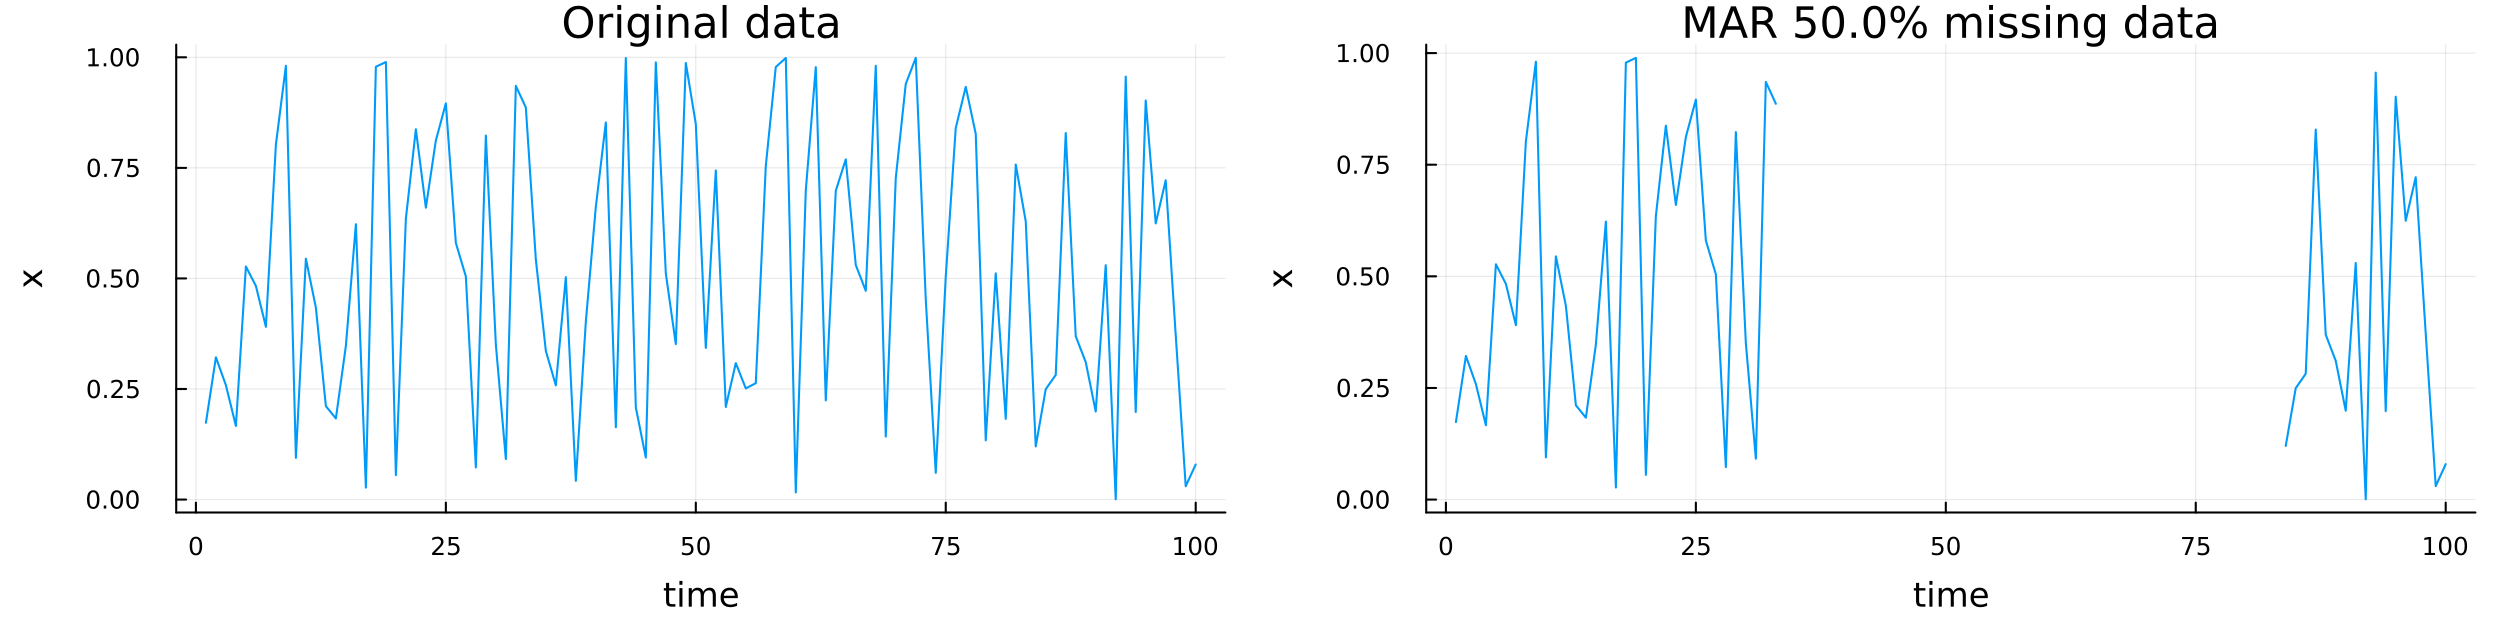 <?xml version="1.0" encoding="utf-8"?>
<svg xmlns="http://www.w3.org/2000/svg" xmlns:xlink="http://www.w3.org/1999/xlink" width="1200" height="300" viewBox="0 0 4800 1200">
<rect x="0" y="0" width="4800" height="1200" fill="#333333" stroke="none"/>
<defs>
  <clipPath id="clip660">
    <rect x="0" y="0" width="4800" height="1200"/>
  </clipPath>
</defs>
<path clip-path="url(#clip660)" d="M0 1200 L4800 1200 L4800 0 L0 0  Z" fill="#ffffff" fill-rule="evenodd" fill-opacity="1"/>
<defs>
  <clipPath id="clip661">
    <rect x="960" y="0" width="3361" height="1200"/>
  </clipPath>
</defs>
<path clip-path="url(#clip660)" d="M338.33 983.992 L2352.76 983.992 L2352.76 85.672 L338.33 85.672  Z" fill="#ffffff" fill-rule="evenodd" fill-opacity="1"/>
<defs>
  <clipPath id="clip662">
    <rect x="338" y="85" width="2015" height="899"/>
  </clipPath>
</defs>
<polyline clip-path="url(#clip662)" style="stroke:#000000; stroke-linecap:round; stroke-linejoin:round; stroke-width:2; stroke-opacity:0.1; fill:none" points="376.146,983.992 376.146,85.672 "/>
<polyline clip-path="url(#clip662)" style="stroke:#000000; stroke-linecap:round; stroke-linejoin:round; stroke-width:2; stroke-opacity:0.1; fill:none" points="856.046,983.992 856.046,85.672 "/>
<polyline clip-path="url(#clip662)" style="stroke:#000000; stroke-linecap:round; stroke-linejoin:round; stroke-width:2; stroke-opacity:0.1; fill:none" points="1335.95,983.992 1335.95,85.672 "/>
<polyline clip-path="url(#clip662)" style="stroke:#000000; stroke-linecap:round; stroke-linejoin:round; stroke-width:2; stroke-opacity:0.1; fill:none" points="1815.84,983.992 1815.84,85.672 "/>
<polyline clip-path="url(#clip662)" style="stroke:#000000; stroke-linecap:round; stroke-linejoin:round; stroke-width:2; stroke-opacity:0.1; fill:none" points="2295.74,983.992 2295.74,85.672 "/>
<polyline clip-path="url(#clip662)" style="stroke:#000000; stroke-linecap:round; stroke-linejoin:round; stroke-width:2; stroke-opacity:0.1; fill:none" points="338.33,959.175 2352.76,959.175 "/>
<polyline clip-path="url(#clip662)" style="stroke:#000000; stroke-linecap:round; stroke-linejoin:round; stroke-width:2; stroke-opacity:0.1; fill:none" points="338.33,746.892 2352.76,746.892 "/>
<polyline clip-path="url(#clip662)" style="stroke:#000000; stroke-linecap:round; stroke-linejoin:round; stroke-width:2; stroke-opacity:0.1; fill:none" points="338.33,534.609 2352.76,534.609 "/>
<polyline clip-path="url(#clip662)" style="stroke:#000000; stroke-linecap:round; stroke-linejoin:round; stroke-width:2; stroke-opacity:0.1; fill:none" points="338.33,322.326 2352.76,322.326 "/>
<polyline clip-path="url(#clip662)" style="stroke:#000000; stroke-linecap:round; stroke-linejoin:round; stroke-width:2; stroke-opacity:0.1; fill:none" points="338.33,110.044 2352.76,110.044 "/>
<polyline clip-path="url(#clip660)" style="stroke:#000000; stroke-linecap:round; stroke-linejoin:round; stroke-width:4; stroke-opacity:1; fill:none" points="338.33,983.992 2352.76,983.992 "/>
<polyline clip-path="url(#clip660)" style="stroke:#000000; stroke-linecap:round; stroke-linejoin:round; stroke-width:4; stroke-opacity:1; fill:none" points="376.146,983.992 376.146,965.094 "/>
<polyline clip-path="url(#clip660)" style="stroke:#000000; stroke-linecap:round; stroke-linejoin:round; stroke-width:4; stroke-opacity:1; fill:none" points="856.046,983.992 856.046,965.094 "/>
<polyline clip-path="url(#clip660)" style="stroke:#000000; stroke-linecap:round; stroke-linejoin:round; stroke-width:4; stroke-opacity:1; fill:none" points="1335.95,983.992 1335.95,965.094 "/>
<polyline clip-path="url(#clip660)" style="stroke:#000000; stroke-linecap:round; stroke-linejoin:round; stroke-width:4; stroke-opacity:1; fill:none" points="1815.84,983.992 1815.84,965.094 "/>
<polyline clip-path="url(#clip660)" style="stroke:#000000; stroke-linecap:round; stroke-linejoin:round; stroke-width:4; stroke-opacity:1; fill:none" points="2295.74,983.992 2295.74,965.094 "/>
<path clip-path="url(#clip660)" d="M376.146 1034.11 Q372.535 1034.11 370.707 1037.68 Q368.901 1041.22 368.901 1048.35 Q368.901 1055.45 370.707 1059.02 Q372.535 1062.56 376.146 1062.56 Q379.781 1062.56 381.586 1059.02 Q383.415 1055.45 383.415 1048.35 Q383.415 1041.22 381.586 1037.68 Q379.781 1034.11 376.146 1034.11 M376.146 1030.41 Q381.956 1030.41 385.012 1035.01 Q388.091 1039.6 388.091 1048.35 Q388.091 1057.07 385.012 1061.68 Q381.956 1066.26 376.146 1066.26 Q370.336 1066.26 367.257 1061.68 Q364.202 1057.07 364.202 1048.35 Q364.202 1039.6 367.257 1035.01 Q370.336 1030.41 376.146 1030.41 Z" fill="#000000" fill-rule="nonzero" fill-opacity="1" /><path clip-path="url(#clip660)" d="M835.317 1061.66 L851.636 1061.66 L851.636 1065.59 L829.692 1065.59 L829.692 1061.66 Q832.354 1058.9 836.937 1054.27 Q841.543 1049.62 842.724 1048.28 Q844.969 1045.75 845.849 1044.02 Q846.752 1042.26 846.752 1040.57 Q846.752 1037.81 844.807 1036.08 Q842.886 1034.34 839.784 1034.34 Q837.585 1034.34 835.131 1035.11 Q832.701 1035.87 829.923 1037.42 L829.923 1032.7 Q832.747 1031.56 835.201 1030.99 Q837.655 1030.41 839.692 1030.41 Q845.062 1030.41 848.256 1033.09 Q851.451 1035.78 851.451 1040.27 Q851.451 1042.4 850.641 1044.32 Q849.854 1046.22 847.747 1048.81 Q847.168 1049.48 844.067 1052.7 Q840.965 1055.89 835.317 1061.66 Z" fill="#000000" fill-rule="nonzero" fill-opacity="1" /><path clip-path="url(#clip660)" d="M861.497 1031.03 L879.853 1031.03 L879.853 1034.97 L865.779 1034.97 L865.779 1043.44 Q866.798 1043.09 867.816 1042.93 Q868.835 1042.74 869.853 1042.74 Q875.64 1042.74 879.02 1045.92 Q882.4 1049.09 882.4 1054.5 Q882.4 1060.08 878.928 1063.18 Q875.455 1066.26 869.136 1066.26 Q866.96 1066.26 864.691 1065.89 Q862.446 1065.52 860.039 1064.78 L860.039 1060.08 Q862.122 1061.22 864.344 1061.77 Q866.566 1062.33 869.043 1062.33 Q873.048 1062.33 875.386 1060.22 Q877.724 1058.11 877.724 1054.5 Q877.724 1050.89 875.386 1048.79 Q873.048 1046.68 869.043 1046.68 Q867.168 1046.68 865.293 1047.1 Q863.441 1047.51 861.497 1048.39 L861.497 1031.03 Z" fill="#000000" fill-rule="nonzero" fill-opacity="1" /><path clip-path="url(#clip660)" d="M1310.64 1031.03 L1329 1031.03 L1329 1034.97 L1314.93 1034.97 L1314.93 1043.44 Q1315.95 1043.09 1316.96 1042.93 Q1317.98 1042.74 1319 1042.74 Q1324.79 1042.74 1328.17 1045.92 Q1331.55 1049.09 1331.55 1054.5 Q1331.55 1060.08 1328.07 1063.18 Q1324.6 1066.26 1318.28 1066.26 Q1316.11 1066.26 1313.84 1065.89 Q1311.59 1065.52 1309.19 1064.78 L1309.19 1060.08 Q1311.27 1061.22 1313.49 1061.77 Q1315.71 1062.33 1318.19 1062.33 Q1322.2 1062.33 1324.53 1060.22 Q1326.87 1058.11 1326.87 1054.5 Q1326.87 1050.89 1324.53 1048.79 Q1322.2 1046.68 1318.19 1046.68 Q1316.32 1046.68 1314.44 1047.1 Q1312.59 1047.51 1310.64 1048.39 L1310.64 1031.03 Z" fill="#000000" fill-rule="nonzero" fill-opacity="1" /><path clip-path="url(#clip660)" d="M1350.76 1034.11 Q1347.15 1034.11 1345.32 1037.68 Q1343.51 1041.22 1343.51 1048.35 Q1343.51 1055.45 1345.32 1059.02 Q1347.15 1062.56 1350.76 1062.56 Q1354.39 1062.56 1356.2 1059.02 Q1358.03 1055.45 1358.03 1048.35 Q1358.03 1041.22 1356.2 1037.68 Q1354.39 1034.11 1350.76 1034.11 M1350.76 1030.41 Q1356.57 1030.41 1359.63 1035.01 Q1362.7 1039.6 1362.7 1048.35 Q1362.7 1057.07 1359.63 1061.68 Q1356.57 1066.26 1350.76 1066.26 Q1344.95 1066.26 1341.87 1061.68 Q1338.82 1057.07 1338.82 1048.35 Q1338.82 1039.6 1341.87 1035.01 Q1344.95 1030.41 1350.76 1030.41 Z" fill="#000000" fill-rule="nonzero" fill-opacity="1" /><path clip-path="url(#clip660)" d="M1789.7 1031.03 L1811.92 1031.03 L1811.92 1033.02 L1799.37 1065.59 L1794.49 1065.59 L1806.3 1034.97 L1789.7 1034.97 L1789.7 1031.03 Z" fill="#000000" fill-rule="nonzero" fill-opacity="1" /><path clip-path="url(#clip660)" d="M1821.09 1031.03 L1839.44 1031.03 L1839.44 1034.97 L1825.37 1034.97 L1825.37 1043.44 Q1826.39 1043.09 1827.41 1042.93 Q1828.43 1042.74 1829.44 1042.74 Q1835.23 1042.74 1838.61 1045.92 Q1841.99 1049.09 1841.99 1054.5 Q1841.99 1060.08 1838.52 1063.18 Q1835.05 1066.26 1828.73 1066.26 Q1826.55 1066.26 1824.28 1065.89 Q1822.04 1065.52 1819.63 1064.78 L1819.63 1060.08 Q1821.71 1061.22 1823.93 1061.77 Q1826.16 1062.33 1828.63 1062.33 Q1832.64 1062.33 1834.98 1060.22 Q1837.31 1058.11 1837.31 1054.5 Q1837.31 1050.89 1834.98 1048.79 Q1832.64 1046.68 1828.63 1046.68 Q1826.76 1046.68 1824.88 1047.1 Q1823.03 1047.51 1821.09 1048.39 L1821.09 1031.03 Z" fill="#000000" fill-rule="nonzero" fill-opacity="1" /><path clip-path="url(#clip660)" d="M2255.35 1061.66 L2262.99 1061.66 L2262.99 1035.29 L2254.68 1036.96 L2254.68 1032.7 L2262.94 1031.03 L2267.62 1031.03 L2267.62 1061.66 L2275.26 1061.66 L2275.26 1065.59 L2255.35 1065.59 L2255.35 1061.66 Z" fill="#000000" fill-rule="nonzero" fill-opacity="1" /><path clip-path="url(#clip660)" d="M2294.7 1034.11 Q2291.09 1034.11 2289.26 1037.68 Q2287.46 1041.22 2287.46 1048.35 Q2287.46 1055.45 2289.26 1059.02 Q2291.09 1062.56 2294.7 1062.56 Q2298.34 1062.56 2300.14 1059.02 Q2301.97 1055.45 2301.97 1048.35 Q2301.97 1041.22 2300.14 1037.68 Q2298.34 1034.11 2294.7 1034.11 M2294.7 1030.41 Q2300.51 1030.41 2303.57 1035.01 Q2306.65 1039.6 2306.65 1048.35 Q2306.65 1057.07 2303.57 1061.68 Q2300.51 1066.26 2294.7 1066.26 Q2288.89 1066.26 2285.81 1061.68 Q2282.76 1057.07 2282.76 1048.35 Q2282.76 1039.6 2285.81 1035.01 Q2288.89 1030.41 2294.7 1030.41 Z" fill="#000000" fill-rule="nonzero" fill-opacity="1" /><path clip-path="url(#clip660)" d="M2324.86 1034.11 Q2321.25 1034.11 2319.42 1037.68 Q2317.62 1041.22 2317.62 1048.35 Q2317.62 1055.45 2319.42 1059.02 Q2321.25 1062.56 2324.86 1062.56 Q2328.5 1062.56 2330.3 1059.02 Q2332.13 1055.45 2332.13 1048.35 Q2332.13 1041.22 2330.3 1037.68 Q2328.5 1034.11 2324.86 1034.11 M2324.86 1030.41 Q2330.67 1030.41 2333.73 1035.01 Q2336.81 1039.6 2336.81 1048.35 Q2336.81 1057.07 2333.73 1061.68 Q2330.67 1066.26 2324.86 1066.26 Q2319.05 1066.26 2315.98 1061.68 Q2312.92 1057.07 2312.92 1048.35 Q2312.92 1039.6 2315.98 1035.01 Q2319.05 1030.41 2324.86 1030.41 Z" fill="#000000" fill-rule="nonzero" fill-opacity="1" /><path clip-path="url(#clip660)" d="M1284.7 1119.09 L1284.7 1129.21 L1296.77 1129.21 L1296.77 1133.76 L1284.7 1133.76 L1284.7 1153.11 Q1284.7 1157.47 1285.88 1158.71 Q1287.09 1159.95 1290.75 1159.95 L1296.77 1159.95 L1296.77 1164.86 L1290.75 1164.86 Q1283.97 1164.86 1281.39 1162.34 Q1278.81 1159.79 1278.81 1153.11 L1278.81 1133.76 L1274.52 1133.76 L1274.52 1129.21 L1278.81 1129.21 L1278.81 1119.09 L1284.7 1119.09 Z" fill="#000000" fill-rule="nonzero" fill-opacity="1" /><path clip-path="url(#clip660)" d="M1304.47 1129.21 L1310.32 1129.21 L1310.32 1164.86 L1304.47 1164.86 L1304.47 1129.21 M1304.47 1115.33 L1310.32 1115.33 L1310.32 1122.75 L1304.47 1122.75 L1304.47 1115.33 Z" fill="#000000" fill-rule="nonzero" fill-opacity="1" /><path clip-path="url(#clip660)" d="M1350.33 1136.05 Q1352.53 1132.1 1355.58 1130.23 Q1358.64 1128.35 1362.78 1128.35 Q1368.35 1128.35 1371.37 1132.26 Q1374.4 1136.15 1374.4 1143.34 L1374.4 1164.86 L1368.51 1164.86 L1368.51 1143.53 Q1368.51 1138.41 1366.69 1135.92 Q1364.88 1133.44 1361.15 1133.44 Q1356.6 1133.44 1353.96 1136.46 Q1351.32 1139.49 1351.32 1144.71 L1351.32 1164.86 L1345.43 1164.86 L1345.43 1143.53 Q1345.43 1138.37 1343.62 1135.92 Q1341.8 1133.44 1338.02 1133.44 Q1333.53 1133.44 1330.89 1136.5 Q1328.24 1139.52 1328.24 1144.71 L1328.24 1164.86 L1322.36 1164.86 L1322.36 1129.21 L1328.24 1129.21 L1328.24 1134.75 Q1330.25 1131.47 1333.05 1129.91 Q1335.85 1128.35 1339.7 1128.35 Q1343.59 1128.35 1346.29 1130.32 Q1349.03 1132.3 1350.33 1136.05 Z" fill="#000000" fill-rule="nonzero" fill-opacity="1" /><path clip-path="url(#clip660)" d="M1416.57 1145.57 L1416.57 1148.43 L1389.64 1148.43 Q1390.02 1154.48 1393.27 1157.66 Q1396.55 1160.81 1402.37 1160.81 Q1405.75 1160.81 1408.9 1159.99 Q1412.08 1159.16 1415.2 1157.5 L1415.2 1163.04 Q1412.05 1164.38 1408.74 1165.08 Q1405.43 1165.78 1402.02 1165.78 Q1393.49 1165.78 1388.5 1160.81 Q1383.53 1155.85 1383.53 1147.38 Q1383.53 1138.63 1388.24 1133.5 Q1392.98 1128.35 1401 1128.35 Q1408.2 1128.35 1412.37 1133 Q1416.57 1137.61 1416.57 1145.57 M1410.71 1143.85 Q1410.65 1139.04 1408.01 1136.18 Q1405.4 1133.31 1401.07 1133.31 Q1396.17 1133.31 1393.21 1136.08 Q1390.28 1138.85 1389.83 1143.88 L1410.71 1143.85 Z" fill="#000000" fill-rule="nonzero" fill-opacity="1" /><polyline clip-path="url(#clip660)" style="stroke:#000000; stroke-linecap:round; stroke-linejoin:round; stroke-width:4; stroke-opacity:1; fill:none" points="338.33,983.992 338.33,85.672 "/>
<polyline clip-path="url(#clip660)" style="stroke:#000000; stroke-linecap:round; stroke-linejoin:round; stroke-width:4; stroke-opacity:1; fill:none" points="338.33,959.175 357.228,959.175 "/>
<polyline clip-path="url(#clip660)" style="stroke:#000000; stroke-linecap:round; stroke-linejoin:round; stroke-width:4; stroke-opacity:1; fill:none" points="338.33,746.892 357.228,746.892 "/>
<polyline clip-path="url(#clip660)" style="stroke:#000000; stroke-linecap:round; stroke-linejoin:round; stroke-width:4; stroke-opacity:1; fill:none" points="338.33,534.609 357.228,534.609 "/>
<polyline clip-path="url(#clip660)" style="stroke:#000000; stroke-linecap:round; stroke-linejoin:round; stroke-width:4; stroke-opacity:1; fill:none" points="338.33,322.326 357.228,322.326 "/>
<polyline clip-path="url(#clip660)" style="stroke:#000000; stroke-linecap:round; stroke-linejoin:round; stroke-width:4; stroke-opacity:1; fill:none" points="338.33,110.044 357.228,110.044 "/>
<path clip-path="url(#clip660)" d="M178.993 944.974 Q175.382 944.974 173.553 948.538 Q171.747 952.08 171.747 959.21 Q171.747 966.316 173.553 969.881 Q175.382 973.422 178.993 973.422 Q182.627 973.422 184.433 969.881 Q186.261 966.316 186.261 959.21 Q186.261 952.08 184.433 948.538 Q182.627 944.974 178.993 944.974 M178.993 941.27 Q184.803 941.27 187.858 945.876 Q190.937 950.46 190.937 959.21 Q190.937 967.936 187.858 972.543 Q184.803 977.126 178.993 977.126 Q173.183 977.126 170.104 972.543 Q167.048 967.936 167.048 959.21 Q167.048 950.46 170.104 945.876 Q173.183 941.27 178.993 941.27 Z" fill="#000000" fill-rule="nonzero" fill-opacity="1" /><path clip-path="url(#clip660)" d="M199.155 970.575 L204.039 970.575 L204.039 976.455 L199.155 976.455 L199.155 970.575 Z" fill="#000000" fill-rule="nonzero" fill-opacity="1" /><path clip-path="url(#clip660)" d="M224.224 944.974 Q220.613 944.974 218.784 948.538 Q216.979 952.08 216.979 959.21 Q216.979 966.316 218.784 969.881 Q220.613 973.422 224.224 973.422 Q227.858 973.422 229.664 969.881 Q231.492 966.316 231.492 959.21 Q231.492 952.08 229.664 948.538 Q227.858 944.974 224.224 944.974 M224.224 941.27 Q230.034 941.27 233.09 945.876 Q236.168 950.46 236.168 959.21 Q236.168 967.936 233.09 972.543 Q230.034 977.126 224.224 977.126 Q218.414 977.126 215.335 972.543 Q212.28 967.936 212.28 959.21 Q212.28 950.46 215.335 945.876 Q218.414 941.27 224.224 941.27 Z" fill="#000000" fill-rule="nonzero" fill-opacity="1" /><path clip-path="url(#clip660)" d="M254.386 944.974 Q250.775 944.974 248.946 948.538 Q247.141 952.08 247.141 959.21 Q247.141 966.316 248.946 969.881 Q250.775 973.422 254.386 973.422 Q258.02 973.422 259.826 969.881 Q261.654 966.316 261.654 959.21 Q261.654 952.08 259.826 948.538 Q258.02 944.974 254.386 944.974 M254.386 941.27 Q260.196 941.27 263.252 945.876 Q266.33 950.46 266.33 959.21 Q266.33 967.936 263.252 972.543 Q260.196 977.126 254.386 977.126 Q248.576 977.126 245.497 972.543 Q242.441 967.936 242.441 959.21 Q242.441 950.46 245.497 945.876 Q248.576 941.27 254.386 941.27 Z" fill="#000000" fill-rule="nonzero" fill-opacity="1" /><path clip-path="url(#clip660)" d="M179.988 732.691 Q176.377 732.691 174.548 736.256 Q172.743 739.797 172.743 746.927 Q172.743 754.033 174.548 757.598 Q176.377 761.14 179.988 761.14 Q183.622 761.14 185.428 757.598 Q187.257 754.033 187.257 746.927 Q187.257 739.797 185.428 736.256 Q183.622 732.691 179.988 732.691 M179.988 728.987 Q185.798 728.987 188.854 733.594 Q191.932 738.177 191.932 746.927 Q191.932 755.654 188.854 760.26 Q185.798 764.843 179.988 764.843 Q174.178 764.843 171.099 760.26 Q168.044 755.654 168.044 746.927 Q168.044 738.177 171.099 733.594 Q174.178 728.987 179.988 728.987 Z" fill="#000000" fill-rule="nonzero" fill-opacity="1" /><path clip-path="url(#clip660)" d="M200.15 758.292 L205.034 758.292 L205.034 764.172 L200.15 764.172 L200.15 758.292 Z" fill="#000000" fill-rule="nonzero" fill-opacity="1" /><path clip-path="url(#clip660)" d="M219.247 760.237 L235.566 760.237 L235.566 764.172 L213.622 764.172 L213.622 760.237 Q216.284 757.482 220.868 752.853 Q225.474 748.2 226.655 746.857 Q228.9 744.334 229.779 742.598 Q230.682 740.839 230.682 739.149 Q230.682 736.394 228.738 734.658 Q226.817 732.922 223.715 732.922 Q221.516 732.922 219.062 733.686 Q216.631 734.45 213.854 736.001 L213.854 731.279 Q216.678 730.144 219.131 729.566 Q221.585 728.987 223.622 728.987 Q228.992 728.987 232.187 731.672 Q235.381 734.357 235.381 738.848 Q235.381 740.978 234.571 742.899 Q233.784 744.797 231.678 747.39 Q231.099 748.061 227.997 751.279 Q224.895 754.473 219.247 760.237 Z" fill="#000000" fill-rule="nonzero" fill-opacity="1" /><path clip-path="url(#clip660)" d="M245.428 729.612 L263.784 729.612 L263.784 733.547 L249.71 733.547 L249.71 742.019 Q250.728 741.672 251.747 741.51 Q252.765 741.325 253.784 741.325 Q259.571 741.325 262.951 744.496 Q266.33 747.668 266.33 753.084 Q266.33 758.663 262.858 761.765 Q259.386 764.843 253.066 764.843 Q250.89 764.843 248.622 764.473 Q246.377 764.103 243.969 763.362 L243.969 758.663 Q246.053 759.797 248.275 760.353 Q250.497 760.908 252.974 760.908 Q256.978 760.908 259.316 758.802 Q261.654 756.695 261.654 753.084 Q261.654 749.473 259.316 747.367 Q256.978 745.26 252.974 745.26 Q251.099 745.26 249.224 745.677 Q247.372 746.093 245.428 746.973 L245.428 729.612 Z" fill="#000000" fill-rule="nonzero" fill-opacity="1" /><path clip-path="url(#clip660)" d="M178.993 520.408 Q175.382 520.408 173.553 523.973 Q171.747 527.514 171.747 534.644 Q171.747 541.75 173.553 545.315 Q175.382 548.857 178.993 548.857 Q182.627 548.857 184.433 545.315 Q186.261 541.75 186.261 534.644 Q186.261 527.514 184.433 523.973 Q182.627 520.408 178.993 520.408 M178.993 516.704 Q184.803 516.704 187.858 521.311 Q190.937 525.894 190.937 534.644 Q190.937 543.371 187.858 547.977 Q184.803 552.561 178.993 552.561 Q173.183 552.561 170.104 547.977 Q167.048 543.371 167.048 534.644 Q167.048 525.894 170.104 521.311 Q173.183 516.704 178.993 516.704 Z" fill="#000000" fill-rule="nonzero" fill-opacity="1" /><path clip-path="url(#clip660)" d="M199.155 546.01 L204.039 546.01 L204.039 551.889 L199.155 551.889 L199.155 546.01 Z" fill="#000000" fill-rule="nonzero" fill-opacity="1" /><path clip-path="url(#clip660)" d="M214.27 517.329 L232.627 517.329 L232.627 521.264 L218.553 521.264 L218.553 529.737 Q219.571 529.389 220.59 529.227 Q221.608 529.042 222.627 529.042 Q228.414 529.042 231.793 532.213 Q235.173 535.385 235.173 540.801 Q235.173 546.38 231.701 549.482 Q228.229 552.561 221.909 552.561 Q219.733 552.561 217.465 552.19 Q215.219 551.82 212.812 551.079 L212.812 546.38 Q214.895 547.514 217.118 548.07 Q219.34 548.625 221.817 548.625 Q225.821 548.625 228.159 546.519 Q230.497 544.412 230.497 540.801 Q230.497 537.19 228.159 535.084 Q225.821 532.977 221.817 532.977 Q219.942 532.977 218.067 533.394 Q216.215 533.811 214.27 534.69 L214.27 517.329 Z" fill="#000000" fill-rule="nonzero" fill-opacity="1" /><path clip-path="url(#clip660)" d="M254.386 520.408 Q250.775 520.408 248.946 523.973 Q247.141 527.514 247.141 534.644 Q247.141 541.75 248.946 545.315 Q250.775 548.857 254.386 548.857 Q258.02 548.857 259.826 545.315 Q261.654 541.75 261.654 534.644 Q261.654 527.514 259.826 523.973 Q258.02 520.408 254.386 520.408 M254.386 516.704 Q260.196 516.704 263.252 521.311 Q266.33 525.894 266.33 534.644 Q266.33 543.371 263.252 547.977 Q260.196 552.561 254.386 552.561 Q248.576 552.561 245.497 547.977 Q242.441 543.371 242.441 534.644 Q242.441 525.894 245.497 521.311 Q248.576 516.704 254.386 516.704 Z" fill="#000000" fill-rule="nonzero" fill-opacity="1" /><path clip-path="url(#clip660)" d="M179.988 308.125 Q176.377 308.125 174.548 311.69 Q172.743 315.232 172.743 322.361 Q172.743 329.468 174.548 333.032 Q176.377 336.574 179.988 336.574 Q183.622 336.574 185.428 333.032 Q187.257 329.468 187.257 322.361 Q187.257 315.232 185.428 311.69 Q183.622 308.125 179.988 308.125 M179.988 304.421 Q185.798 304.421 188.854 309.028 Q191.932 313.611 191.932 322.361 Q191.932 331.088 188.854 335.694 Q185.798 340.278 179.988 340.278 Q174.178 340.278 171.099 335.694 Q168.044 331.088 168.044 322.361 Q168.044 313.611 171.099 309.028 Q174.178 304.421 179.988 304.421 Z" fill="#000000" fill-rule="nonzero" fill-opacity="1" /><path clip-path="url(#clip660)" d="M200.15 333.727 L205.034 333.727 L205.034 339.606 L200.15 339.606 L200.15 333.727 Z" fill="#000000" fill-rule="nonzero" fill-opacity="1" /><path clip-path="url(#clip660)" d="M214.039 305.046 L236.261 305.046 L236.261 307.037 L223.715 339.606 L218.83 339.606 L230.636 308.982 L214.039 308.982 L214.039 305.046 Z" fill="#000000" fill-rule="nonzero" fill-opacity="1" /><path clip-path="url(#clip660)" d="M245.428 305.046 L263.784 305.046 L263.784 308.982 L249.71 308.982 L249.71 317.454 Q250.728 317.107 251.747 316.945 Q252.765 316.759 253.784 316.759 Q259.571 316.759 262.951 319.931 Q266.33 323.102 266.33 328.519 Q266.33 334.097 262.858 337.199 Q259.386 340.278 253.066 340.278 Q250.89 340.278 248.622 339.907 Q246.377 339.537 243.969 338.796 L243.969 334.097 Q246.053 335.231 248.275 335.787 Q250.497 336.343 252.974 336.343 Q256.978 336.343 259.316 334.236 Q261.654 332.13 261.654 328.519 Q261.654 324.907 259.316 322.801 Q256.978 320.694 252.974 320.694 Q251.099 320.694 249.224 321.111 Q247.372 321.528 245.428 322.407 L245.428 305.046 Z" fill="#000000" fill-rule="nonzero" fill-opacity="1" /><path clip-path="url(#clip660)" d="M169.803 123.388 L177.442 123.388 L177.442 97.023 L169.132 98.689 L169.132 94.43 L177.396 92.764 L182.071 92.764 L182.071 123.388 L189.71 123.388 L189.71 127.324 L169.803 127.324 L169.803 123.388 Z" fill="#000000" fill-rule="nonzero" fill-opacity="1" /><path clip-path="url(#clip660)" d="M199.155 121.444 L204.039 121.444 L204.039 127.324 L199.155 127.324 L199.155 121.444 Z" fill="#000000" fill-rule="nonzero" fill-opacity="1" /><path clip-path="url(#clip660)" d="M224.224 95.842 Q220.613 95.842 218.784 99.407 Q216.979 102.949 216.979 110.078 Q216.979 117.185 218.784 120.75 Q220.613 124.291 224.224 124.291 Q227.858 124.291 229.664 120.75 Q231.492 117.185 231.492 110.078 Q231.492 102.949 229.664 99.407 Q227.858 95.842 224.224 95.842 M224.224 92.139 Q230.034 92.139 233.09 96.745 Q236.168 101.328 236.168 110.078 Q236.168 118.805 233.09 123.412 Q230.034 127.995 224.224 127.995 Q218.414 127.995 215.335 123.412 Q212.28 118.805 212.28 110.078 Q212.28 101.328 215.335 96.745 Q218.414 92.139 224.224 92.139 Z" fill="#000000" fill-rule="nonzero" fill-opacity="1" /><path clip-path="url(#clip660)" d="M254.386 95.842 Q250.775 95.842 248.946 99.407 Q247.141 102.949 247.141 110.078 Q247.141 117.185 248.946 120.75 Q250.775 124.291 254.386 124.291 Q258.02 124.291 259.826 120.75 Q261.654 117.185 261.654 110.078 Q261.654 102.949 259.826 99.407 Q258.02 95.842 254.386 95.842 M254.386 92.139 Q260.196 92.139 263.252 96.745 Q266.33 101.328 266.33 110.078 Q266.33 118.805 263.252 123.412 Q260.196 127.995 254.386 127.995 Q248.576 127.995 245.497 123.412 Q242.441 118.805 242.441 110.078 Q242.441 101.328 245.497 96.745 Q248.576 92.139 254.386 92.139 Z" fill="#000000" fill-rule="nonzero" fill-opacity="1" /><path clip-path="url(#clip660)" d="M45.144 518.217 L62.491 531.108 L80.792 517.549 L80.792 524.456 L66.788 534.832 L80.792 545.208 L80.792 552.115 L62.141 538.269 L45.144 550.937 L45.144 544.03 L57.844 534.577 L45.144 525.124 L45.144 518.217 Z" fill="#000000" fill-rule="nonzero" fill-opacity="1" /><path clip-path="url(#clip660)" d="M1110.73 17.646 Q1101.82 17.646 1096.55 24.289 Q1091.33 30.933 1091.33 42.397 Q1091.33 53.82 1096.55 60.464 Q1101.82 67.107 1110.73 67.107 Q1119.64 67.107 1124.83 60.464 Q1130.06 53.82 1130.06 42.397 Q1130.06 30.933 1124.83 24.289 Q1119.64 17.646 1110.73 17.646 M1110.73 11.002 Q1123.45 11.002 1131.07 19.55 Q1138.68 28.057 1138.68 42.397 Q1138.68 56.697 1131.07 65.244 Q1123.45 73.751 1110.73 73.751 Q1097.97 73.751 1090.32 65.244 Q1082.7 56.737 1082.7 42.397 Q1082.7 28.057 1090.32 19.55 Q1097.97 11.002 1110.73 11.002 Z" fill="#000000" fill-rule="nonzero" fill-opacity="1" /><path clip-path="url(#clip660)" d="M1177.45 34.173 Q1176.2 33.444 1174.7 33.12 Q1173.24 32.756 1171.46 32.756 Q1165.14 32.756 1161.73 36.888 Q1158.37 40.979 1158.37 48.676 L1158.37 72.576 L1150.88 72.576 L1150.88 27.206 L1158.37 27.206 L1158.37 34.254 Q1160.72 30.122 1164.49 28.138 Q1168.26 26.112 1173.64 26.112 Q1174.41 26.112 1175.34 26.234 Q1176.28 26.315 1177.41 26.517 L1177.45 34.173 Z" fill="#000000" fill-rule="nonzero" fill-opacity="1" /><path clip-path="url(#clip660)" d="M1185.27 27.206 L1192.72 27.206 L1192.72 72.576 L1185.27 72.576 L1185.27 27.206 M1185.27 9.544 L1192.72 9.544 L1192.72 18.983 L1185.27 18.983 L1185.27 9.544 Z" fill="#000000" fill-rule="nonzero" fill-opacity="1" /><path clip-path="url(#clip660)" d="M1238.17 49.364 Q1238.17 41.263 1234.81 36.806 Q1231.49 32.35 1225.45 32.35 Q1219.46 32.35 1216.1 36.806 Q1212.77 41.263 1212.77 49.364 Q1212.77 57.426 1216.1 61.882 Q1219.46 66.338 1225.45 66.338 Q1231.49 66.338 1234.81 61.882 Q1238.17 57.426 1238.17 49.364 M1245.63 66.945 Q1245.63 78.531 1240.48 84.162 Q1235.34 89.833 1224.72 89.833 Q1220.8 89.833 1217.31 89.225 Q1213.83 88.658 1210.55 87.443 L1210.55 80.192 Q1213.83 81.974 1217.03 82.825 Q1220.23 83.675 1223.55 83.675 Q1230.88 83.675 1234.53 79.827 Q1238.17 76.019 1238.17 68.282 L1238.17 64.596 Q1235.86 68.606 1232.26 70.591 Q1228.65 72.576 1223.63 72.576 Q1215.29 72.576 1210.18 66.216 Q1205.08 59.856 1205.08 49.364 Q1205.08 38.832 1210.18 32.472 Q1215.29 26.112 1223.63 26.112 Q1228.65 26.112 1232.26 28.097 Q1235.86 30.082 1238.17 34.092 L1238.17 27.206 L1245.63 27.206 L1245.63 66.945 Z" fill="#000000" fill-rule="nonzero" fill-opacity="1" /><path clip-path="url(#clip660)" d="M1260.98 27.206 L1268.43 27.206 L1268.43 72.576 L1260.98 72.576 L1260.98 27.206 M1260.98 9.544 L1268.43 9.544 L1268.43 18.983 L1260.98 18.983 L1260.98 9.544 Z" fill="#000000" fill-rule="nonzero" fill-opacity="1" /><path clip-path="url(#clip660)" d="M1321.74 45.192 L1321.74 72.576 L1314.29 72.576 L1314.29 45.435 Q1314.29 38.994 1311.78 35.794 Q1309.27 32.594 1304.24 32.594 Q1298.21 32.594 1294.72 36.442 Q1291.24 40.29 1291.24 46.934 L1291.24 72.576 L1283.75 72.576 L1283.75 27.206 L1291.24 27.206 L1291.24 34.254 Q1293.91 30.163 1297.52 28.138 Q1301.17 26.112 1305.9 26.112 Q1313.72 26.112 1317.73 30.973 Q1321.74 35.794 1321.74 45.192 Z" fill="#000000" fill-rule="nonzero" fill-opacity="1" /><path clip-path="url(#clip660)" d="M1357.23 49.769 Q1348.2 49.769 1344.71 51.835 Q1341.23 53.901 1341.23 58.884 Q1341.23 62.854 1343.82 65.203 Q1346.45 67.512 1350.95 67.512 Q1357.15 67.512 1360.88 63.137 Q1364.64 58.722 1364.64 51.43 L1364.64 49.769 L1357.23 49.769 M1372.1 46.691 L1372.1 72.576 L1364.64 72.576 L1364.64 65.689 Q1362.09 69.821 1358.28 71.806 Q1354.48 73.751 1348.97 73.751 Q1342 73.751 1337.87 69.862 Q1333.78 65.933 1333.78 59.37 Q1333.78 51.714 1338.88 47.825 Q1344.02 43.936 1354.19 43.936 L1364.64 43.936 L1364.64 43.207 Q1364.64 38.062 1361.24 35.267 Q1357.88 32.431 1351.76 32.431 Q1347.87 32.431 1344.19 33.363 Q1340.5 34.295 1337.1 36.158 L1337.1 29.272 Q1341.19 27.692 1345.04 26.922 Q1348.89 26.112 1352.53 26.112 Q1362.37 26.112 1367.24 31.216 Q1372.1 36.32 1372.1 46.691 Z" fill="#000000" fill-rule="nonzero" fill-opacity="1" /><path clip-path="url(#clip660)" d="M1387.45 9.544 L1394.9 9.544 L1394.9 72.576 L1387.45 72.576 L1387.45 9.544 Z" fill="#000000" fill-rule="nonzero" fill-opacity="1" /><path clip-path="url(#clip660)" d="M1466.73 34.092 L1466.73 9.544 L1474.18 9.544 L1474.18 72.576 L1466.73 72.576 L1466.73 65.77 Q1464.38 69.821 1460.77 71.806 Q1457.21 73.751 1452.18 73.751 Q1443.96 73.751 1438.77 67.188 Q1433.63 60.626 1433.63 49.931 Q1433.63 39.237 1438.77 32.675 Q1443.96 26.112 1452.18 26.112 Q1457.21 26.112 1460.77 28.097 Q1464.38 30.041 1466.73 34.092 M1441.33 49.931 Q1441.33 58.155 1444.69 62.854 Q1448.09 67.512 1454.01 67.512 Q1459.92 67.512 1463.32 62.854 Q1466.73 58.155 1466.73 49.931 Q1466.73 41.708 1463.32 37.05 Q1459.92 32.35 1454.01 32.35 Q1448.09 32.35 1444.69 37.05 Q1441.33 41.708 1441.33 49.931 Z" fill="#000000" fill-rule="nonzero" fill-opacity="1" /><path clip-path="url(#clip660)" d="M1510.15 49.769 Q1501.12 49.769 1497.63 51.835 Q1494.15 53.901 1494.15 58.884 Q1494.15 62.854 1496.74 65.203 Q1499.38 67.512 1503.87 67.512 Q1510.07 67.512 1513.8 63.137 Q1517.56 58.722 1517.56 51.43 L1517.56 49.769 L1510.15 49.769 M1525.02 46.691 L1525.02 72.576 L1517.56 72.576 L1517.56 65.689 Q1515.01 69.821 1511.2 71.806 Q1507.4 73.751 1501.89 73.751 Q1494.92 73.751 1490.79 69.862 Q1486.7 65.933 1486.7 59.37 Q1486.7 51.714 1491.8 47.825 Q1496.95 43.936 1507.11 43.936 L1517.56 43.936 L1517.56 43.207 Q1517.56 38.062 1514.16 35.267 Q1510.8 32.431 1504.68 32.431 Q1500.79 32.431 1497.11 33.363 Q1493.42 34.295 1490.02 36.158 L1490.02 29.272 Q1494.11 27.692 1497.96 26.922 Q1501.81 26.112 1505.45 26.112 Q1515.3 26.112 1520.16 31.216 Q1525.02 36.32 1525.02 46.691 Z" fill="#000000" fill-rule="nonzero" fill-opacity="1" /><path clip-path="url(#clip660)" d="M1547.74 14.324 L1547.74 27.206 L1563.1 27.206 L1563.1 32.999 L1547.74 32.999 L1547.74 57.628 Q1547.74 63.178 1549.24 64.758 Q1550.78 66.338 1555.44 66.338 L1563.1 66.338 L1563.1 72.576 L1555.44 72.576 Q1546.81 72.576 1543.53 69.376 Q1540.25 66.135 1540.25 57.628 L1540.25 32.999 L1534.78 32.999 L1534.78 27.206 L1540.25 27.206 L1540.25 14.324 L1547.74 14.324 Z" fill="#000000" fill-rule="nonzero" fill-opacity="1" /><path clip-path="url(#clip660)" d="M1593.52 49.769 Q1584.49 49.769 1581 51.835 Q1577.52 53.901 1577.52 58.884 Q1577.52 62.854 1580.11 65.203 Q1582.74 67.512 1587.24 67.512 Q1593.44 67.512 1597.16 63.137 Q1600.93 58.722 1600.93 51.43 L1600.93 49.769 L1593.52 49.769 M1608.39 46.691 L1608.39 72.576 L1600.93 72.576 L1600.93 65.689 Q1598.38 69.821 1594.57 71.806 Q1590.76 73.751 1585.26 73.751 Q1578.29 73.751 1574.16 69.862 Q1570.06 65.933 1570.06 59.37 Q1570.06 51.714 1575.17 47.825 Q1580.31 43.936 1590.48 43.936 L1600.93 43.936 L1600.93 43.207 Q1600.93 38.062 1597.53 35.267 Q1594.17 32.431 1588.05 32.431 Q1584.16 32.431 1580.48 33.363 Q1576.79 34.295 1573.39 36.158 L1573.39 29.272 Q1577.48 27.692 1581.33 26.922 Q1585.17 26.112 1588.82 26.112 Q1598.66 26.112 1603.52 31.216 Q1608.39 36.32 1608.39 46.691 Z" fill="#000000" fill-rule="nonzero" fill-opacity="1" /><polyline clip-path="url(#clip662)" style="stroke:#009af9; stroke-linecap:round; stroke-linejoin:round; stroke-width:4; stroke-opacity:1; fill:none" points="395.342,811.787 414.538,686.042 433.734,739.602 452.93,817.847 472.126,511.67 491.322,549.026 510.518,627.45 529.714,277.524 548.91,126.383 568.106,878.99 587.302,496.604 606.498,590.725 625.694,779.814 644.89,803.419 664.086,664.095 683.282,430.466 702.478,936.261 721.674,128.182 740.87,119.119 760.066,912.219 779.262,419.993 798.458,248.167 817.654,398.782 836.85,269.665 856.046,198.491 875.242,466.499 894.438,530.836 913.634,897.476 932.83,260.281 952.026,661.626 971.222,881.407 990.418,164.829 1009.61,206.428 1028.81,498.157 1048.01,673.801 1067.2,739.878 1086.4,532.201 1105.59,923.102 1124.79,617.637 1143.99,397.035 1163.18,235.027 1182.38,820.313 1201.57,111.475 1220.77,782.327 1239.97,878.495 1259.16,119.721 1278.36,525.051 1297.55,660.736 1316.75,120.89 1335.95,238.085 1355.14,667.964 1374.34,327.234 1393.53,781.298 1412.73,697.24 1431.92,745.687 1451.12,735.728 1470.32,318.671 1489.51,128.66 1508.71,111.28 1527.9,945.508 1547.1,365.986 1566.3,128.964 1585.49,768.788 1604.69,366.286 1623.88,305.963 1643.08,508.743 1662.28,558.403 1681.47,126.335 1700.67,838.299 1719.86,342.102 1739.06,161.117 1758.26,111.096 1777.45,574.728 1796.65,907.85 1815.84,531.195 1835.04,245.649 1854.24,166.793 1873.43,257.098 1892.63,845.486 1911.82,524.84 1931.02,804.161 1950.22,315.847 1969.41,424.915 1988.61,857.144 2007.8,747.247 2027,719.841 2046.2,255.383 2065.39,645.556 2084.59,695.268 2103.78,790.118 2122.98,509.139 2142.18,958.568 2161.37,147.168 2180.57,790.979 2199.76,192.986 2218.96,428.937 2238.16,346.117 2257.35,643.004 2276.55,933.543 2295.74,891.81 "/>
<path clip-path="url(#clip660)" d="M2738.33 983.992 L4752.76 983.992 L4752.76 85.672 L2738.33 85.672  Z" fill="#ffffff" fill-rule="evenodd" fill-opacity="1"/>
<defs>
  <clipPath id="clip663">
    <rect x="2738" y="85" width="2015" height="899"/>
  </clipPath>
</defs>
<polyline clip-path="url(#clip663)" style="stroke:#000000; stroke-linecap:round; stroke-linejoin:round; stroke-width:2; stroke-opacity:0.1; fill:none" points="2776.15,983.992 2776.15,85.672 "/>
<polyline clip-path="url(#clip663)" style="stroke:#000000; stroke-linecap:round; stroke-linejoin:round; stroke-width:2; stroke-opacity:0.1; fill:none" points="3256.05,983.992 3256.05,85.672 "/>
<polyline clip-path="url(#clip663)" style="stroke:#000000; stroke-linecap:round; stroke-linejoin:round; stroke-width:2; stroke-opacity:0.1; fill:none" points="3735.95,983.992 3735.95,85.672 "/>
<polyline clip-path="url(#clip663)" style="stroke:#000000; stroke-linecap:round; stroke-linejoin:round; stroke-width:2; stroke-opacity:0.1; fill:none" points="4215.84,983.992 4215.84,85.672 "/>
<polyline clip-path="url(#clip663)" style="stroke:#000000; stroke-linecap:round; stroke-linejoin:round; stroke-width:2; stroke-opacity:0.1; fill:none" points="4695.74,983.992 4695.74,85.672 "/>
<polyline clip-path="url(#clip663)" style="stroke:#000000; stroke-linecap:round; stroke-linejoin:round; stroke-width:2; stroke-opacity:0.1; fill:none" points="2738.33,959.181 4752.76,959.181 "/>
<polyline clip-path="url(#clip663)" style="stroke:#000000; stroke-linecap:round; stroke-linejoin:round; stroke-width:2; stroke-opacity:0.1; fill:none" points="2738.33,744.869 4752.76,744.869 "/>
<polyline clip-path="url(#clip663)" style="stroke:#000000; stroke-linecap:round; stroke-linejoin:round; stroke-width:2; stroke-opacity:0.1; fill:none" points="2738.33,530.557 4752.76,530.557 "/>
<polyline clip-path="url(#clip663)" style="stroke:#000000; stroke-linecap:round; stroke-linejoin:round; stroke-width:2; stroke-opacity:0.1; fill:none" points="2738.33,316.245 4752.76,316.245 "/>
<polyline clip-path="url(#clip663)" style="stroke:#000000; stroke-linecap:round; stroke-linejoin:round; stroke-width:2; stroke-opacity:0.1; fill:none" points="2738.33,101.934 4752.76,101.934 "/>
<polyline clip-path="url(#clip660)" style="stroke:#000000; stroke-linecap:round; stroke-linejoin:round; stroke-width:4; stroke-opacity:1; fill:none" points="2738.33,983.992 4752.76,983.992 "/>
<polyline clip-path="url(#clip660)" style="stroke:#000000; stroke-linecap:round; stroke-linejoin:round; stroke-width:4; stroke-opacity:1; fill:none" points="2776.15,983.992 2776.15,965.094 "/>
<polyline clip-path="url(#clip660)" style="stroke:#000000; stroke-linecap:round; stroke-linejoin:round; stroke-width:4; stroke-opacity:1; fill:none" points="3256.05,983.992 3256.05,965.094 "/>
<polyline clip-path="url(#clip660)" style="stroke:#000000; stroke-linecap:round; stroke-linejoin:round; stroke-width:4; stroke-opacity:1; fill:none" points="3735.95,983.992 3735.95,965.094 "/>
<polyline clip-path="url(#clip660)" style="stroke:#000000; stroke-linecap:round; stroke-linejoin:round; stroke-width:4; stroke-opacity:1; fill:none" points="4215.84,983.992 4215.84,965.094 "/>
<polyline clip-path="url(#clip660)" style="stroke:#000000; stroke-linecap:round; stroke-linejoin:round; stroke-width:4; stroke-opacity:1; fill:none" points="4695.74,983.992 4695.74,965.094 "/>
<path clip-path="url(#clip660)" d="M2776.15 1034.11 Q2772.54 1034.11 2770.71 1037.68 Q2768.9 1041.22 2768.9 1048.35 Q2768.9 1055.45 2770.71 1059.02 Q2772.54 1062.56 2776.15 1062.56 Q2779.78 1062.56 2781.59 1059.02 Q2783.41 1055.45 2783.41 1048.35 Q2783.41 1041.22 2781.59 1037.68 Q2779.78 1034.11 2776.15 1034.11 M2776.15 1030.41 Q2781.96 1030.41 2785.01 1035.01 Q2788.09 1039.6 2788.09 1048.35 Q2788.09 1057.07 2785.01 1061.68 Q2781.96 1066.26 2776.15 1066.26 Q2770.34 1066.26 2767.26 1061.68 Q2764.2 1057.07 2764.2 1048.35 Q2764.2 1039.6 2767.26 1035.01 Q2770.34 1030.41 2776.15 1030.41 Z" fill="#000000" fill-rule="nonzero" fill-opacity="1" /><path clip-path="url(#clip660)" d="M3235.32 1061.66 L3251.64 1061.66 L3251.64 1065.59 L3229.69 1065.59 L3229.69 1061.66 Q3232.35 1058.9 3236.94 1054.27 Q3241.54 1049.62 3242.72 1048.28 Q3244.97 1045.75 3245.85 1044.02 Q3246.75 1042.26 3246.75 1040.57 Q3246.75 1037.81 3244.81 1036.08 Q3242.89 1034.34 3239.78 1034.34 Q3237.59 1034.34 3235.13 1035.11 Q3232.7 1035.87 3229.92 1037.42 L3229.92 1032.7 Q3232.75 1031.56 3235.2 1030.99 Q3237.65 1030.41 3239.69 1030.41 Q3245.06 1030.41 3248.26 1033.09 Q3251.45 1035.78 3251.45 1040.27 Q3251.45 1042.4 3250.64 1044.32 Q3249.85 1046.22 3247.75 1048.81 Q3247.17 1049.48 3244.07 1052.7 Q3240.96 1055.89 3235.32 1061.66 Z" fill="#000000" fill-rule="nonzero" fill-opacity="1" /><path clip-path="url(#clip660)" d="M3261.5 1031.03 L3279.85 1031.03 L3279.85 1034.97 L3265.78 1034.97 L3265.78 1043.44 Q3266.8 1043.09 3267.82 1042.93 Q3268.83 1042.74 3269.85 1042.74 Q3275.64 1042.74 3279.02 1045.92 Q3282.4 1049.09 3282.4 1054.5 Q3282.4 1060.08 3278.93 1063.18 Q3275.46 1066.26 3269.14 1066.26 Q3266.96 1066.26 3264.69 1065.89 Q3262.45 1065.52 3260.04 1064.78 L3260.04 1060.08 Q3262.12 1061.22 3264.34 1061.77 Q3266.57 1062.33 3269.04 1062.33 Q3273.05 1062.33 3275.39 1060.22 Q3277.72 1058.11 3277.72 1054.5 Q3277.72 1050.89 3275.39 1048.79 Q3273.05 1046.68 3269.04 1046.68 Q3267.17 1046.68 3265.29 1047.1 Q3263.44 1047.51 3261.5 1048.39 L3261.5 1031.03 Z" fill="#000000" fill-rule="nonzero" fill-opacity="1" /><path clip-path="url(#clip660)" d="M3710.64 1031.03 L3729 1031.03 L3729 1034.97 L3714.93 1034.97 L3714.93 1043.44 Q3715.95 1043.09 3716.96 1042.93 Q3717.98 1042.74 3719 1042.74 Q3724.79 1042.74 3728.17 1045.92 Q3731.55 1049.09 3731.55 1054.5 Q3731.55 1060.08 3728.07 1063.18 Q3724.6 1066.26 3718.28 1066.26 Q3716.11 1066.26 3713.84 1065.89 Q3711.59 1065.52 3709.19 1064.78 L3709.19 1060.08 Q3711.27 1061.22 3713.49 1061.77 Q3715.71 1062.33 3718.19 1062.33 Q3722.2 1062.33 3724.53 1060.22 Q3726.87 1058.11 3726.87 1054.5 Q3726.87 1050.89 3724.53 1048.79 Q3722.2 1046.68 3718.19 1046.68 Q3716.32 1046.68 3714.44 1047.1 Q3712.59 1047.51 3710.64 1048.39 L3710.64 1031.03 Z" fill="#000000" fill-rule="nonzero" fill-opacity="1" /><path clip-path="url(#clip660)" d="M3750.76 1034.11 Q3747.15 1034.11 3745.32 1037.68 Q3743.51 1041.22 3743.51 1048.35 Q3743.51 1055.45 3745.32 1059.02 Q3747.15 1062.56 3750.76 1062.56 Q3754.39 1062.56 3756.2 1059.02 Q3758.03 1055.45 3758.03 1048.35 Q3758.03 1041.22 3756.2 1037.68 Q3754.39 1034.11 3750.76 1034.11 M3750.76 1030.41 Q3756.57 1030.41 3759.63 1035.01 Q3762.7 1039.6 3762.7 1048.35 Q3762.7 1057.07 3759.63 1061.68 Q3756.57 1066.26 3750.76 1066.26 Q3744.95 1066.26 3741.87 1061.68 Q3738.82 1057.07 3738.82 1048.35 Q3738.82 1039.6 3741.87 1035.01 Q3744.95 1030.41 3750.76 1030.41 Z" fill="#000000" fill-rule="nonzero" fill-opacity="1" /><path clip-path="url(#clip660)" d="M4189.7 1031.03 L4211.92 1031.03 L4211.92 1033.02 L4199.37 1065.59 L4194.49 1065.59 L4206.3 1034.97 L4189.7 1034.97 L4189.7 1031.03 Z" fill="#000000" fill-rule="nonzero" fill-opacity="1" /><path clip-path="url(#clip660)" d="M4221.09 1031.03 L4239.44 1031.03 L4239.44 1034.97 L4225.37 1034.97 L4225.37 1043.44 Q4226.39 1043.09 4227.41 1042.93 Q4228.43 1042.74 4229.44 1042.74 Q4235.23 1042.74 4238.61 1045.92 Q4241.99 1049.09 4241.99 1054.5 Q4241.99 1060.08 4238.52 1063.18 Q4235.05 1066.26 4228.73 1066.26 Q4226.55 1066.26 4224.28 1065.89 Q4222.04 1065.52 4219.63 1064.78 L4219.63 1060.08 Q4221.71 1061.22 4223.93 1061.77 Q4226.16 1062.33 4228.63 1062.33 Q4232.64 1062.33 4234.98 1060.22 Q4237.31 1058.11 4237.31 1054.5 Q4237.31 1050.89 4234.98 1048.79 Q4232.64 1046.68 4228.63 1046.68 Q4226.76 1046.68 4224.88 1047.1 Q4223.03 1047.51 4221.09 1048.39 L4221.09 1031.03 Z" fill="#000000" fill-rule="nonzero" fill-opacity="1" /><path clip-path="url(#clip660)" d="M4655.35 1061.66 L4662.99 1061.66 L4662.99 1035.29 L4654.68 1036.96 L4654.68 1032.7 L4662.94 1031.03 L4667.62 1031.03 L4667.62 1061.66 L4675.26 1061.66 L4675.26 1065.59 L4655.35 1065.59 L4655.35 1061.66 Z" fill="#000000" fill-rule="nonzero" fill-opacity="1" /><path clip-path="url(#clip660)" d="M4694.7 1034.11 Q4691.09 1034.11 4689.26 1037.68 Q4687.46 1041.22 4687.46 1048.35 Q4687.46 1055.45 4689.26 1059.02 Q4691.09 1062.56 4694.7 1062.56 Q4698.34 1062.56 4700.14 1059.02 Q4701.97 1055.45 4701.97 1048.35 Q4701.97 1041.22 4700.14 1037.68 Q4698.34 1034.11 4694.7 1034.11 M4694.7 1030.41 Q4700.51 1030.41 4703.57 1035.01 Q4706.65 1039.6 4706.65 1048.35 Q4706.65 1057.07 4703.57 1061.68 Q4700.51 1066.26 4694.7 1066.26 Q4688.89 1066.26 4685.81 1061.68 Q4682.76 1057.07 4682.76 1048.35 Q4682.76 1039.6 4685.81 1035.01 Q4688.89 1030.41 4694.7 1030.41 Z" fill="#000000" fill-rule="nonzero" fill-opacity="1" /><path clip-path="url(#clip660)" d="M4724.86 1034.11 Q4721.25 1034.11 4719.42 1037.68 Q4717.62 1041.22 4717.62 1048.35 Q4717.62 1055.45 4719.42 1059.02 Q4721.25 1062.56 4724.86 1062.56 Q4728.5 1062.56 4730.3 1059.02 Q4732.13 1055.45 4732.13 1048.35 Q4732.13 1041.22 4730.3 1037.68 Q4728.5 1034.11 4724.86 1034.11 M4724.86 1030.41 Q4730.67 1030.41 4733.73 1035.01 Q4736.81 1039.6 4736.81 1048.35 Q4736.81 1057.07 4733.73 1061.68 Q4730.67 1066.26 4724.86 1066.26 Q4719.05 1066.26 4715.98 1061.68 Q4712.92 1057.07 4712.92 1048.35 Q4712.92 1039.6 4715.98 1035.01 Q4719.05 1030.41 4724.86 1030.41 Z" fill="#000000" fill-rule="nonzero" fill-opacity="1" /><path clip-path="url(#clip660)" d="M3684.7 1119.09 L3684.7 1129.21 L3696.77 1129.21 L3696.77 1133.76 L3684.7 1133.76 L3684.7 1153.11 Q3684.7 1157.47 3685.88 1158.71 Q3687.09 1159.95 3690.75 1159.95 L3696.77 1159.95 L3696.77 1164.86 L3690.75 1164.86 Q3683.97 1164.86 3681.39 1162.34 Q3678.81 1159.79 3678.81 1153.11 L3678.81 1133.76 L3674.52 1133.76 L3674.52 1129.21 L3678.81 1129.21 L3678.81 1119.09 L3684.7 1119.09 Z" fill="#000000" fill-rule="nonzero" fill-opacity="1" /><path clip-path="url(#clip660)" d="M3704.47 1129.21 L3710.32 1129.21 L3710.32 1164.86 L3704.47 1164.86 L3704.47 1129.21 M3704.47 1115.33 L3710.32 1115.33 L3710.32 1122.75 L3704.47 1122.75 L3704.47 1115.33 Z" fill="#000000" fill-rule="nonzero" fill-opacity="1" /><path clip-path="url(#clip660)" d="M3750.33 1136.05 Q3752.53 1132.1 3755.58 1130.23 Q3758.64 1128.35 3762.78 1128.35 Q3768.35 1128.35 3771.37 1132.26 Q3774.4 1136.15 3774.4 1143.34 L3774.4 1164.86 L3768.51 1164.86 L3768.51 1143.53 Q3768.51 1138.41 3766.69 1135.92 Q3764.88 1133.44 3761.15 1133.44 Q3756.6 1133.44 3753.96 1136.46 Q3751.32 1139.49 3751.32 1144.71 L3751.32 1164.86 L3745.43 1164.86 L3745.43 1143.53 Q3745.43 1138.37 3743.62 1135.92 Q3741.8 1133.44 3738.02 1133.44 Q3733.53 1133.44 3730.89 1136.5 Q3728.24 1139.52 3728.24 1144.71 L3728.24 1164.86 L3722.36 1164.86 L3722.36 1129.21 L3728.24 1129.21 L3728.24 1134.75 Q3730.25 1131.47 3733.05 1129.91 Q3735.85 1128.35 3739.7 1128.35 Q3743.59 1128.35 3746.29 1130.32 Q3749.03 1132.3 3750.33 1136.05 Z" fill="#000000" fill-rule="nonzero" fill-opacity="1" /><path clip-path="url(#clip660)" d="M3816.57 1145.57 L3816.57 1148.43 L3789.64 1148.43 Q3790.02 1154.48 3793.27 1157.66 Q3796.55 1160.81 3802.37 1160.81 Q3805.75 1160.81 3808.9 1159.99 Q3812.08 1159.16 3815.2 1157.5 L3815.2 1163.04 Q3812.05 1164.38 3808.74 1165.08 Q3805.43 1165.78 3802.02 1165.78 Q3793.49 1165.78 3788.5 1160.81 Q3783.53 1155.85 3783.53 1147.38 Q3783.53 1138.63 3788.24 1133.5 Q3792.98 1128.35 3801 1128.35 Q3808.2 1128.35 3812.37 1133 Q3816.57 1137.61 3816.57 1145.57 M3810.71 1143.85 Q3810.65 1139.04 3808.01 1136.18 Q3805.4 1133.31 3801.07 1133.31 Q3796.17 1133.31 3793.21 1136.08 Q3790.28 1138.85 3789.83 1143.88 L3810.71 1143.85 Z" fill="#000000" fill-rule="nonzero" fill-opacity="1" /><polyline clip-path="url(#clip660)" style="stroke:#000000; stroke-linecap:round; stroke-linejoin:round; stroke-width:4; stroke-opacity:1; fill:none" points="2738.33,983.992 2738.33,85.672 "/>
<polyline clip-path="url(#clip660)" style="stroke:#000000; stroke-linecap:round; stroke-linejoin:round; stroke-width:4; stroke-opacity:1; fill:none" points="2738.33,959.181 2757.23,959.181 "/>
<polyline clip-path="url(#clip660)" style="stroke:#000000; stroke-linecap:round; stroke-linejoin:round; stroke-width:4; stroke-opacity:1; fill:none" points="2738.33,744.869 2757.23,744.869 "/>
<polyline clip-path="url(#clip660)" style="stroke:#000000; stroke-linecap:round; stroke-linejoin:round; stroke-width:4; stroke-opacity:1; fill:none" points="2738.33,530.557 2757.23,530.557 "/>
<polyline clip-path="url(#clip660)" style="stroke:#000000; stroke-linecap:round; stroke-linejoin:round; stroke-width:4; stroke-opacity:1; fill:none" points="2738.33,316.245 2757.23,316.245 "/>
<polyline clip-path="url(#clip660)" style="stroke:#000000; stroke-linecap:round; stroke-linejoin:round; stroke-width:4; stroke-opacity:1; fill:none" points="2738.33,101.934 2757.23,101.934 "/>
<path clip-path="url(#clip660)" d="M2578.99 944.979 Q2575.38 944.979 2573.55 948.544 Q2571.75 952.086 2571.75 959.215 Q2571.75 966.322 2573.55 969.887 Q2575.38 973.428 2578.99 973.428 Q2582.63 973.428 2584.43 969.887 Q2586.26 966.322 2586.26 959.215 Q2586.26 952.086 2584.43 948.544 Q2582.63 944.979 2578.99 944.979 M2578.99 941.276 Q2584.8 941.276 2587.86 945.882 Q2590.94 950.465 2590.94 959.215 Q2590.94 967.942 2587.86 972.549 Q2584.8 977.132 2578.99 977.132 Q2573.18 977.132 2570.1 972.549 Q2567.05 967.942 2567.05 959.215 Q2567.05 950.465 2570.1 945.882 Q2573.18 941.276 2578.99 941.276 Z" fill="#000000" fill-rule="nonzero" fill-opacity="1" /><path clip-path="url(#clip660)" d="M2599.15 970.581 L2604.04 970.581 L2604.04 976.461 L2599.15 976.461 L2599.15 970.581 Z" fill="#000000" fill-rule="nonzero" fill-opacity="1" /><path clip-path="url(#clip660)" d="M2624.22 944.979 Q2620.61 944.979 2618.78 948.544 Q2616.98 952.086 2616.98 959.215 Q2616.98 966.322 2618.78 969.887 Q2620.61 973.428 2624.22 973.428 Q2627.86 973.428 2629.66 969.887 Q2631.49 966.322 2631.49 959.215 Q2631.49 952.086 2629.66 948.544 Q2627.86 944.979 2624.22 944.979 M2624.22 941.276 Q2630.03 941.276 2633.09 945.882 Q2636.17 950.465 2636.17 959.215 Q2636.17 967.942 2633.09 972.549 Q2630.03 977.132 2624.22 977.132 Q2618.41 977.132 2615.34 972.549 Q2612.28 967.942 2612.28 959.215 Q2612.28 950.465 2615.34 945.882 Q2618.41 941.276 2624.22 941.276 Z" fill="#000000" fill-rule="nonzero" fill-opacity="1" /><path clip-path="url(#clip660)" d="M2654.39 944.979 Q2650.77 944.979 2648.95 948.544 Q2647.14 952.086 2647.14 959.215 Q2647.14 966.322 2648.95 969.887 Q2650.77 973.428 2654.39 973.428 Q2658.02 973.428 2659.83 969.887 Q2661.65 966.322 2661.65 959.215 Q2661.65 952.086 2659.83 948.544 Q2658.02 944.979 2654.39 944.979 M2654.39 941.276 Q2660.2 941.276 2663.25 945.882 Q2666.33 950.465 2666.33 959.215 Q2666.33 967.942 2663.25 972.549 Q2660.2 977.132 2654.39 977.132 Q2648.58 977.132 2645.5 972.549 Q2642.44 967.942 2642.44 959.215 Q2642.44 950.465 2645.5 945.882 Q2648.58 941.276 2654.39 941.276 Z" fill="#000000" fill-rule="nonzero" fill-opacity="1" /><path clip-path="url(#clip660)" d="M2579.99 730.668 Q2576.38 730.668 2574.55 734.232 Q2572.74 737.774 2572.74 744.904 Q2572.74 752.01 2574.55 755.575 Q2576.38 759.117 2579.99 759.117 Q2583.62 759.117 2585.43 755.575 Q2587.26 752.01 2587.26 744.904 Q2587.26 737.774 2585.43 734.232 Q2583.62 730.668 2579.99 730.668 M2579.99 726.964 Q2585.8 726.964 2588.85 731.57 Q2591.93 736.154 2591.93 744.904 Q2591.93 753.63 2588.85 758.237 Q2585.8 762.82 2579.99 762.82 Q2574.18 762.82 2571.1 758.237 Q2568.04 753.63 2568.04 744.904 Q2568.04 736.154 2571.1 731.57 Q2574.18 726.964 2579.99 726.964 Z" fill="#000000" fill-rule="nonzero" fill-opacity="1" /><path clip-path="url(#clip660)" d="M2600.15 756.269 L2605.03 756.269 L2605.03 762.149 L2600.15 762.149 L2600.15 756.269 Z" fill="#000000" fill-rule="nonzero" fill-opacity="1" /><path clip-path="url(#clip660)" d="M2619.25 758.214 L2635.57 758.214 L2635.57 762.149 L2613.62 762.149 L2613.62 758.214 Q2616.28 755.459 2620.87 750.83 Q2625.47 746.177 2626.65 744.834 Q2628.9 742.311 2629.78 740.575 Q2630.68 738.816 2630.68 737.126 Q2630.68 734.371 2628.74 732.635 Q2626.82 730.899 2623.71 730.899 Q2621.52 730.899 2619.06 731.663 Q2616.63 732.427 2613.85 733.978 L2613.85 729.256 Q2616.68 728.121 2619.13 727.543 Q2621.59 726.964 2623.62 726.964 Q2628.99 726.964 2632.19 729.649 Q2635.38 732.334 2635.38 736.825 Q2635.38 738.955 2634.57 740.876 Q2633.78 742.774 2631.68 745.367 Q2631.1 746.038 2628 749.255 Q2624.9 752.45 2619.25 758.214 Z" fill="#000000" fill-rule="nonzero" fill-opacity="1" /><path clip-path="url(#clip660)" d="M2645.43 727.589 L2663.78 727.589 L2663.78 731.524 L2649.71 731.524 L2649.71 739.996 Q2650.73 739.649 2651.75 739.487 Q2652.77 739.302 2653.78 739.302 Q2659.57 739.302 2662.95 742.473 Q2666.33 745.644 2666.33 751.061 Q2666.33 756.64 2662.86 759.742 Q2659.39 762.82 2653.07 762.82 Q2650.89 762.82 2648.62 762.45 Q2646.38 762.079 2643.97 761.339 L2643.97 756.64 Q2646.05 757.774 2648.27 758.33 Q2650.5 758.885 2652.97 758.885 Q2656.98 758.885 2659.32 756.779 Q2661.65 754.672 2661.65 751.061 Q2661.65 747.45 2659.32 745.343 Q2656.98 743.237 2652.97 743.237 Q2651.1 743.237 2649.22 743.654 Q2647.37 744.07 2645.43 744.95 L2645.43 727.589 Z" fill="#000000" fill-rule="nonzero" fill-opacity="1" /><path clip-path="url(#clip660)" d="M2578.99 516.356 Q2575.38 516.356 2573.55 519.921 Q2571.75 523.462 2571.75 530.592 Q2571.75 537.698 2573.55 541.263 Q2575.38 544.805 2578.99 544.805 Q2582.63 544.805 2584.43 541.263 Q2586.26 537.698 2586.26 530.592 Q2586.26 523.462 2584.43 519.921 Q2582.63 516.356 2578.99 516.356 M2578.99 512.652 Q2584.8 512.652 2587.86 517.259 Q2590.94 521.842 2590.94 530.592 Q2590.94 539.319 2587.86 543.925 Q2584.8 548.508 2578.99 548.508 Q2573.18 548.508 2570.1 543.925 Q2567.05 539.319 2567.05 530.592 Q2567.05 521.842 2570.1 517.259 Q2573.18 512.652 2578.99 512.652 Z" fill="#000000" fill-rule="nonzero" fill-opacity="1" /><path clip-path="url(#clip660)" d="M2599.15 541.958 L2604.04 541.958 L2604.04 547.837 L2599.15 547.837 L2599.15 541.958 Z" fill="#000000" fill-rule="nonzero" fill-opacity="1" /><path clip-path="url(#clip660)" d="M2614.27 513.277 L2632.63 513.277 L2632.63 517.212 L2618.55 517.212 L2618.55 525.685 Q2619.57 525.337 2620.59 525.175 Q2621.61 524.99 2622.63 524.99 Q2628.41 524.99 2631.79 528.161 Q2635.17 531.333 2635.17 536.749 Q2635.17 542.328 2631.7 545.43 Q2628.23 548.508 2621.91 548.508 Q2619.73 548.508 2617.46 548.138 Q2615.22 547.768 2612.81 547.027 L2612.81 542.328 Q2614.9 543.462 2617.12 544.018 Q2619.34 544.573 2621.82 544.573 Q2625.82 544.573 2628.16 542.467 Q2630.5 540.36 2630.5 536.749 Q2630.5 533.138 2628.16 531.032 Q2625.82 528.925 2621.82 528.925 Q2619.94 528.925 2618.07 529.342 Q2616.21 529.759 2614.27 530.638 L2614.27 513.277 Z" fill="#000000" fill-rule="nonzero" fill-opacity="1" /><path clip-path="url(#clip660)" d="M2654.39 516.356 Q2650.77 516.356 2648.95 519.921 Q2647.14 523.462 2647.14 530.592 Q2647.14 537.698 2648.95 541.263 Q2650.77 544.805 2654.39 544.805 Q2658.02 544.805 2659.83 541.263 Q2661.65 537.698 2661.65 530.592 Q2661.65 523.462 2659.83 519.921 Q2658.02 516.356 2654.39 516.356 M2654.39 512.652 Q2660.2 512.652 2663.25 517.259 Q2666.33 521.842 2666.33 530.592 Q2666.33 539.319 2663.25 543.925 Q2660.2 548.508 2654.39 548.508 Q2648.58 548.508 2645.5 543.925 Q2642.44 539.319 2642.44 530.592 Q2642.44 521.842 2645.5 517.259 Q2648.58 512.652 2654.39 512.652 Z" fill="#000000" fill-rule="nonzero" fill-opacity="1" /><path clip-path="url(#clip660)" d="M2579.99 302.044 Q2576.38 302.044 2574.55 305.609 Q2572.74 309.151 2572.74 316.28 Q2572.74 323.387 2574.55 326.951 Q2576.38 330.493 2579.99 330.493 Q2583.62 330.493 2585.43 326.951 Q2587.26 323.387 2587.26 316.28 Q2587.26 309.151 2585.43 305.609 Q2583.62 302.044 2579.99 302.044 M2579.99 298.34 Q2585.8 298.34 2588.85 302.947 Q2591.93 307.53 2591.93 316.28 Q2591.93 325.007 2588.85 329.613 Q2585.8 334.197 2579.99 334.197 Q2574.18 334.197 2571.1 329.613 Q2568.04 325.007 2568.04 316.28 Q2568.04 307.53 2571.1 302.947 Q2574.18 298.34 2579.99 298.34 Z" fill="#000000" fill-rule="nonzero" fill-opacity="1" /><path clip-path="url(#clip660)" d="M2600.15 327.646 L2605.03 327.646 L2605.03 333.525 L2600.15 333.525 L2600.15 327.646 Z" fill="#000000" fill-rule="nonzero" fill-opacity="1" /><path clip-path="url(#clip660)" d="M2614.04 298.965 L2636.26 298.965 L2636.26 300.956 L2623.71 333.525 L2618.83 333.525 L2630.64 302.901 L2614.04 302.901 L2614.04 298.965 Z" fill="#000000" fill-rule="nonzero" fill-opacity="1" /><path clip-path="url(#clip660)" d="M2645.43 298.965 L2663.78 298.965 L2663.78 302.901 L2649.71 302.901 L2649.71 311.373 Q2650.73 311.026 2651.75 310.864 Q2652.77 310.678 2653.78 310.678 Q2659.57 310.678 2662.95 313.85 Q2666.33 317.021 2666.33 322.438 Q2666.33 328.016 2662.86 331.118 Q2659.39 334.197 2653.07 334.197 Q2650.89 334.197 2648.62 333.826 Q2646.38 333.456 2643.97 332.715 L2643.97 328.016 Q2646.05 329.15 2648.27 329.706 Q2650.5 330.262 2652.97 330.262 Q2656.98 330.262 2659.32 328.155 Q2661.65 326.049 2661.65 322.438 Q2661.65 318.826 2659.32 316.72 Q2656.98 314.614 2652.97 314.614 Q2651.1 314.614 2649.22 315.03 Q2647.37 315.447 2645.43 316.326 L2645.43 298.965 Z" fill="#000000" fill-rule="nonzero" fill-opacity="1" /><path clip-path="url(#clip660)" d="M2569.8 115.279 L2577.44 115.279 L2577.44 88.913 L2569.13 90.58 L2569.13 86.32 L2577.4 84.654 L2582.07 84.654 L2582.07 115.279 L2589.71 115.279 L2589.71 119.214 L2569.8 119.214 L2569.8 115.279 Z" fill="#000000" fill-rule="nonzero" fill-opacity="1" /><path clip-path="url(#clip660)" d="M2599.15 113.334 L2604.04 113.334 L2604.04 119.214 L2599.15 119.214 L2599.15 113.334 Z" fill="#000000" fill-rule="nonzero" fill-opacity="1" /><path clip-path="url(#clip660)" d="M2624.22 87.732 Q2620.61 87.732 2618.78 91.297 Q2616.98 94.839 2616.98 101.968 Q2616.98 109.075 2618.78 112.64 Q2620.61 116.181 2624.22 116.181 Q2627.86 116.181 2629.66 112.64 Q2631.49 109.075 2631.49 101.968 Q2631.49 94.839 2629.66 91.297 Q2627.86 87.732 2624.22 87.732 M2624.22 84.029 Q2630.03 84.029 2633.09 88.635 Q2636.17 93.219 2636.17 101.968 Q2636.17 110.695 2633.09 115.302 Q2630.03 119.885 2624.22 119.885 Q2618.41 119.885 2615.34 115.302 Q2612.28 110.695 2612.28 101.968 Q2612.28 93.219 2615.34 88.635 Q2618.41 84.029 2624.22 84.029 Z" fill="#000000" fill-rule="nonzero" fill-opacity="1" /><path clip-path="url(#clip660)" d="M2654.39 87.732 Q2650.77 87.732 2648.95 91.297 Q2647.14 94.839 2647.14 101.968 Q2647.14 109.075 2648.95 112.64 Q2650.77 116.181 2654.39 116.181 Q2658.02 116.181 2659.83 112.64 Q2661.65 109.075 2661.65 101.968 Q2661.65 94.839 2659.83 91.297 Q2658.02 87.732 2654.39 87.732 M2654.39 84.029 Q2660.2 84.029 2663.25 88.635 Q2666.33 93.219 2666.33 101.968 Q2666.33 110.695 2663.25 115.302 Q2660.2 119.885 2654.39 119.885 Q2648.58 119.885 2645.5 115.302 Q2642.44 110.695 2642.44 101.968 Q2642.44 93.219 2645.5 88.635 Q2648.58 84.029 2654.39 84.029 Z" fill="#000000" fill-rule="nonzero" fill-opacity="1" /><path clip-path="url(#clip660)" d="M2445.14 518.217 L2462.49 531.108 L2480.79 517.549 L2480.79 524.456 L2466.79 534.832 L2480.79 545.208 L2480.79 552.115 L2462.14 538.269 L2445.14 550.937 L2445.14 544.03 L2457.84 534.577 L2445.14 525.124 L2445.14 518.217 Z" fill="#000000" fill-rule="nonzero" fill-opacity="1" /><path clip-path="url(#clip660)" d="M3236.32 12.096 L3248.52 12.096 L3263.95 53.253 L3279.47 12.096 L3291.66 12.096 L3291.66 72.576 L3283.68 72.576 L3283.68 19.469 L3268.08 60.95 L3259.86 60.95 L3244.26 19.469 L3244.26 72.576 L3236.32 72.576 L3236.32 12.096 Z" fill="#000000" fill-rule="nonzero" fill-opacity="1" /><path clip-path="url(#clip660)" d="M3328.12 20.157 L3317.02 50.255 L3339.26 50.255 L3328.12 20.157 M3323.5 12.096 L3332.78 12.096 L3355.83 72.576 L3347.32 72.576 L3341.81 57.061 L3314.55 57.061 L3309.04 72.576 L3300.41 72.576 L3323.5 12.096 Z" fill="#000000" fill-rule="nonzero" fill-opacity="1" /><path clip-path="url(#clip660)" d="M3393.34 44.22 Q3395.97 45.111 3398.44 48.028 Q3400.95 50.944 3403.46 56.048 L3411.77 72.576 L3402.98 72.576 L3395.24 57.061 Q3392.24 50.985 3389.41 49 Q3386.61 47.015 3381.75 47.015 L3372.84 47.015 L3372.84 72.576 L3364.66 72.576 L3364.66 12.096 L3383.13 12.096 Q3393.5 12.096 3398.6 16.43 Q3403.71 20.765 3403.71 29.515 Q3403.71 35.227 3401.03 38.994 Q3398.4 42.761 3393.34 44.22 M3372.84 18.82 L3372.84 40.29 L3383.13 40.29 Q3389.04 40.29 3392.04 37.576 Q3395.08 34.822 3395.08 29.515 Q3395.08 24.208 3392.04 21.535 Q3389.04 18.82 3383.13 18.82 L3372.84 18.82 Z" fill="#000000" fill-rule="nonzero" fill-opacity="1" /><path clip-path="url(#clip660)" d="M3449.48 12.096 L3481.61 12.096 L3481.61 18.983 L3456.98 18.983 L3456.98 33.809 Q3458.76 33.201 3460.54 32.918 Q3462.32 32.594 3464.11 32.594 Q3474.23 32.594 3480.15 38.143 Q3486.06 43.693 3486.06 53.172 Q3486.06 62.935 3479.99 68.363 Q3473.91 73.751 3462.85 73.751 Q3459.04 73.751 3455.07 73.103 Q3451.14 72.454 3446.93 71.158 L3446.93 62.935 Q3450.58 64.92 3454.47 65.892 Q3458.35 66.864 3462.69 66.864 Q3469.7 66.864 3473.79 63.178 Q3477.88 59.492 3477.88 53.172 Q3477.88 46.853 3473.79 43.166 Q3469.7 39.48 3462.69 39.48 Q3459.41 39.48 3456.13 40.209 Q3452.89 40.938 3449.48 42.478 L3449.48 12.096 Z" fill="#000000" fill-rule="nonzero" fill-opacity="1" /><path clip-path="url(#clip660)" d="M3519.68 17.484 Q3513.37 17.484 3510.17 23.722 Q3507.01 29.92 3507.01 42.397 Q3507.01 54.833 3510.17 61.071 Q3513.37 67.269 3519.68 67.269 Q3526.04 67.269 3529.2 61.071 Q3532.4 54.833 3532.4 42.397 Q3532.4 29.92 3529.2 23.722 Q3526.04 17.484 3519.68 17.484 M3519.68 11.002 Q3529.85 11.002 3535.2 19.064 Q3540.59 27.084 3540.59 42.397 Q3540.59 57.669 3535.2 65.73 Q3529.85 73.751 3519.68 73.751 Q3509.52 73.751 3504.13 65.73 Q3498.78 57.669 3498.78 42.397 Q3498.78 27.084 3504.13 19.064 Q3509.52 11.002 3519.68 11.002 Z" fill="#000000" fill-rule="nonzero" fill-opacity="1" /><path clip-path="url(#clip660)" d="M3554.97 62.287 L3563.52 62.287 L3563.52 72.576 L3554.97 72.576 L3554.97 62.287 Z" fill="#000000" fill-rule="nonzero" fill-opacity="1" /><path clip-path="url(#clip660)" d="M3598.84 17.484 Q3592.52 17.484 3589.32 23.722 Q3586.16 29.92 3586.16 42.397 Q3586.16 54.833 3589.32 61.071 Q3592.52 67.269 3598.84 67.269 Q3605.2 67.269 3608.36 61.071 Q3611.56 54.833 3611.56 42.397 Q3611.56 29.92 3608.36 23.722 Q3605.2 17.484 3598.84 17.484 M3598.84 11.002 Q3609.01 11.002 3614.35 19.064 Q3619.74 27.084 3619.74 42.397 Q3619.74 57.669 3614.35 65.73 Q3609.01 73.751 3598.84 73.751 Q3588.67 73.751 3583.28 65.73 Q3577.94 57.669 3577.94 42.397 Q3577.94 27.084 3583.28 19.064 Q3588.67 11.002 3598.84 11.002 Z" fill="#000000" fill-rule="nonzero" fill-opacity="1" /><path clip-path="url(#clip660)" d="M3685.57 45.962 Q3682.05 45.962 3680.02 48.959 Q3678.03 51.957 3678.03 57.304 Q3678.03 62.57 3680.02 65.608 Q3682.05 68.606 3685.57 68.606 Q3689.01 68.606 3691 65.608 Q3693.02 62.57 3693.02 57.304 Q3693.02 51.997 3691 49 Q3689.01 45.962 3685.57 45.962 M3685.57 40.817 Q3691.97 40.817 3695.74 45.273 Q3699.5 49.729 3699.5 57.304 Q3699.5 64.879 3695.7 69.335 Q3691.93 73.751 3685.57 73.751 Q3679.09 73.751 3675.32 69.335 Q3671.55 64.879 3671.55 57.304 Q3671.55 49.688 3675.32 45.273 Q3679.13 40.817 3685.57 40.817 M3643.76 16.147 Q3640.28 16.147 3638.25 19.185 Q3636.27 22.183 3636.27 27.449 Q3636.27 32.796 3638.25 35.794 Q3640.24 38.791 3643.76 38.791 Q3647.29 38.791 3649.27 35.794 Q3651.3 32.796 3651.3 27.449 Q3651.3 22.223 3649.27 19.185 Q3647.25 16.147 3643.76 16.147 M3680.34 11.002 L3686.83 11.002 L3648.99 73.751 L3642.51 73.751 L3680.34 11.002 M3643.76 11.002 Q3650.16 11.002 3653.97 15.458 Q3657.78 19.874 3657.78 27.449 Q3657.78 35.105 3653.97 39.521 Q3650.21 43.936 3643.76 43.936 Q3637.32 43.936 3633.56 39.521 Q3629.83 35.065 3629.83 27.449 Q3629.83 19.914 3633.6 15.458 Q3637.36 11.002 3643.76 11.002 Z" fill="#000000" fill-rule="nonzero" fill-opacity="1" /><path clip-path="url(#clip660)" d="M3773.6 35.915 Q3776.39 30.892 3780.28 28.502 Q3784.17 26.112 3789.43 26.112 Q3796.52 26.112 3800.37 31.095 Q3804.22 36.037 3804.22 45.192 L3804.22 72.576 L3796.73 72.576 L3796.73 45.435 Q3796.73 38.913 3794.42 35.753 Q3792.11 32.594 3787.37 32.594 Q3781.58 32.594 3778.21 36.442 Q3774.85 40.29 3774.85 46.934 L3774.85 72.576 L3767.36 72.576 L3767.36 45.435 Q3767.36 38.873 3765.05 35.753 Q3762.74 32.594 3757.92 32.594 Q3752.21 32.594 3748.84 36.482 Q3745.48 40.331 3745.48 46.934 L3745.48 72.576 L3737.99 72.576 L3737.99 27.206 L3745.48 27.206 L3745.48 34.254 Q3748.03 30.082 3751.6 28.097 Q3755.16 26.112 3760.07 26.112 Q3765.01 26.112 3768.45 28.624 Q3771.93 31.135 3773.6 35.915 Z" fill="#000000" fill-rule="nonzero" fill-opacity="1" /><path clip-path="url(#clip660)" d="M3819.09 27.206 L3826.54 27.206 L3826.54 72.576 L3819.09 72.576 L3819.09 27.206 M3819.09 9.544 L3826.54 9.544 L3826.54 18.983 L3819.09 18.983 L3819.09 9.544 Z" fill="#000000" fill-rule="nonzero" fill-opacity="1" /><path clip-path="url(#clip660)" d="M3871.06 28.543 L3871.06 35.591 Q3867.9 33.971 3864.5 33.161 Q3861.1 32.35 3857.45 32.35 Q3851.9 32.35 3849.1 34.052 Q3846.35 35.753 3846.35 39.156 Q3846.35 41.749 3848.33 43.248 Q3850.32 44.706 3856.32 46.043 L3858.87 46.61 Q3866.81 48.311 3870.13 51.43 Q3873.49 54.509 3873.49 60.059 Q3873.49 66.378 3868.47 70.064 Q3863.49 73.751 3854.74 73.751 Q3851.09 73.751 3847.12 73.022 Q3843.19 72.333 3838.82 70.915 L3838.82 63.218 Q3842.95 65.365 3846.96 66.459 Q3850.97 67.512 3854.9 67.512 Q3860.16 67.512 3863 65.73 Q3865.83 63.907 3865.83 60.626 Q3865.83 57.588 3863.77 55.967 Q3861.74 54.347 3854.82 52.848 L3852.22 52.24 Q3845.3 50.782 3842.22 47.785 Q3839.14 44.746 3839.14 39.48 Q3839.14 33.08 3843.68 29.596 Q3848.21 26.112 3856.56 26.112 Q3860.69 26.112 3864.34 26.72 Q3867.98 27.327 3871.06 28.543 Z" fill="#000000" fill-rule="nonzero" fill-opacity="1" /><path clip-path="url(#clip660)" d="M3914.28 28.543 L3914.28 35.591 Q3911.12 33.971 3907.72 33.161 Q3904.32 32.35 3900.67 32.35 Q3895.12 32.35 3892.33 34.052 Q3889.57 35.753 3889.57 39.156 Q3889.57 41.749 3891.56 43.248 Q3893.54 44.706 3899.54 46.043 L3902.09 46.61 Q3910.03 48.311 3913.35 51.43 Q3916.71 54.509 3916.71 60.059 Q3916.71 66.378 3911.69 70.064 Q3906.71 73.751 3897.96 73.751 Q3894.31 73.751 3890.34 73.022 Q3886.41 72.333 3882.04 70.915 L3882.04 63.218 Q3886.17 65.365 3890.18 66.459 Q3894.19 67.512 3898.12 67.512 Q3903.39 67.512 3906.22 65.73 Q3909.06 63.907 3909.06 60.626 Q3909.06 57.588 3906.99 55.967 Q3904.97 54.347 3898.04 52.848 L3895.45 52.24 Q3888.52 50.782 3885.44 47.785 Q3882.36 44.746 3882.36 39.48 Q3882.36 33.08 3886.9 29.596 Q3891.44 26.112 3899.78 26.112 Q3903.91 26.112 3907.56 26.72 Q3911.2 27.327 3914.28 28.543 Z" fill="#000000" fill-rule="nonzero" fill-opacity="1" /><path clip-path="url(#clip660)" d="M3928.58 27.206 L3936.04 27.206 L3936.04 72.576 L3928.58 72.576 L3928.58 27.206 M3928.58 9.544 L3936.04 9.544 L3936.04 18.983 L3928.58 18.983 L3928.58 9.544 Z" fill="#000000" fill-rule="nonzero" fill-opacity="1" /><path clip-path="url(#clip660)" d="M3989.35 45.192 L3989.35 72.576 L3981.89 72.576 L3981.89 45.435 Q3981.89 38.994 3979.38 35.794 Q3976.87 32.594 3971.85 32.594 Q3965.81 32.594 3962.33 36.442 Q3958.84 40.29 3958.84 46.934 L3958.84 72.576 L3951.35 72.576 L3951.35 27.206 L3958.84 27.206 L3958.84 34.254 Q3961.52 30.163 3965.12 28.138 Q3968.77 26.112 3973.51 26.112 Q3981.33 26.112 3985.34 30.973 Q3989.35 35.794 3989.35 45.192 Z" fill="#000000" fill-rule="nonzero" fill-opacity="1" /><path clip-path="url(#clip660)" d="M4034.07 49.364 Q4034.07 41.263 4030.71 36.806 Q4027.38 32.35 4021.35 32.35 Q4015.35 32.35 4011.99 36.806 Q4008.67 41.263 4008.67 49.364 Q4008.67 57.426 4011.99 61.882 Q4015.35 66.338 4021.35 66.338 Q4027.38 66.338 4030.71 61.882 Q4034.07 57.426 4034.07 49.364 M4041.52 66.945 Q4041.52 78.531 4036.38 84.162 Q4031.23 89.833 4020.62 89.833 Q4016.69 89.833 4013.21 89.225 Q4009.72 88.658 4006.44 87.443 L4006.44 80.192 Q4009.72 81.974 4012.92 82.825 Q4016.12 83.675 4019.44 83.675 Q4026.78 83.675 4030.42 79.827 Q4034.07 76.019 4034.07 68.282 L4034.07 64.596 Q4031.76 68.606 4028.15 70.591 Q4024.55 72.576 4019.53 72.576 Q4011.18 72.576 4006.08 66.216 Q4000.97 59.856 4000.97 49.364 Q4000.97 38.832 4006.08 32.472 Q4011.18 26.112 4019.53 26.112 Q4024.55 26.112 4028.15 28.097 Q4031.76 30.082 4034.07 34.092 L4034.07 27.206 L4041.52 27.206 L4041.52 66.945 Z" fill="#000000" fill-rule="nonzero" fill-opacity="1" /><path clip-path="url(#clip660)" d="M4113.1 34.092 L4113.1 9.544 L4120.56 9.544 L4120.56 72.576 L4113.1 72.576 L4113.1 65.77 Q4110.75 69.821 4107.15 71.806 Q4103.58 73.751 4098.56 73.751 Q4090.34 73.751 4085.15 67.188 Q4080.01 60.626 4080.01 49.931 Q4080.01 39.237 4085.15 32.675 Q4090.34 26.112 4098.56 26.112 Q4103.58 26.112 4107.15 28.097 Q4110.75 30.041 4113.1 34.092 M4087.7 49.931 Q4087.7 58.155 4091.06 62.854 Q4094.47 67.512 4100.38 67.512 Q4106.3 67.512 4109.7 62.854 Q4113.1 58.155 4113.1 49.931 Q4113.1 41.708 4109.7 37.05 Q4106.3 32.35 4100.38 32.35 Q4094.47 32.35 4091.06 37.05 Q4087.7 41.708 4087.7 49.931 Z" fill="#000000" fill-rule="nonzero" fill-opacity="1" /><path clip-path="url(#clip660)" d="M4156.53 49.769 Q4147.49 49.769 4144.01 51.835 Q4140.53 53.901 4140.53 58.884 Q4140.53 62.854 4143.12 65.203 Q4145.75 67.512 4150.25 67.512 Q4156.45 67.512 4160.17 63.137 Q4163.94 58.722 4163.94 51.43 L4163.94 49.769 L4156.53 49.769 M4171.39 46.691 L4171.39 72.576 L4163.94 72.576 L4163.94 65.689 Q4161.39 69.821 4157.58 71.806 Q4153.77 73.751 4148.26 73.751 Q4141.3 73.751 4137.16 69.862 Q4133.07 65.933 4133.07 59.37 Q4133.07 51.714 4138.18 47.825 Q4143.32 43.936 4153.49 43.936 L4163.94 43.936 L4163.94 43.207 Q4163.94 38.062 4160.54 35.267 Q4157.18 32.431 4151.06 32.431 Q4147.17 32.431 4143.48 33.363 Q4139.8 34.295 4136.39 36.158 L4136.39 29.272 Q4140.49 27.692 4144.33 26.922 Q4148.18 26.112 4151.83 26.112 Q4161.67 26.112 4166.53 31.216 Q4171.39 36.32 4171.39 46.691 Z" fill="#000000" fill-rule="nonzero" fill-opacity="1" /><path clip-path="url(#clip660)" d="M4194.12 14.324 L4194.12 27.206 L4209.47 27.206 L4209.47 32.999 L4194.12 32.999 L4194.12 57.628 Q4194.12 63.178 4195.62 64.758 Q4197.16 66.338 4201.82 66.338 L4209.47 66.338 L4209.47 72.576 L4201.82 72.576 Q4193.19 72.576 4189.91 69.376 Q4186.63 66.135 4186.63 57.628 L4186.63 32.999 L4181.16 32.999 L4181.16 27.206 L4186.63 27.206 L4186.63 14.324 L4194.12 14.324 Z" fill="#000000" fill-rule="nonzero" fill-opacity="1" /><path clip-path="url(#clip660)" d="M4239.9 49.769 Q4230.86 49.769 4227.38 51.835 Q4223.89 53.901 4223.89 58.884 Q4223.89 62.854 4226.49 65.203 Q4229.12 67.512 4233.62 67.512 Q4239.81 67.512 4243.54 63.137 Q4247.31 58.722 4247.31 51.43 L4247.31 49.769 L4239.9 49.769 M4254.76 46.691 L4254.76 72.576 L4247.31 72.576 L4247.31 65.689 Q4244.76 69.821 4240.95 71.806 Q4237.14 73.751 4231.63 73.751 Q4224.66 73.751 4220.53 69.862 Q4216.44 65.933 4216.44 59.37 Q4216.44 51.714 4221.54 47.825 Q4226.69 43.936 4236.86 43.936 L4247.31 43.936 L4247.31 43.207 Q4247.31 38.062 4243.91 35.267 Q4240.54 32.431 4234.43 32.431 Q4230.54 32.431 4226.85 33.363 Q4223.16 34.295 4219.76 36.158 L4219.76 29.272 Q4223.85 27.692 4227.7 26.922 Q4231.55 26.112 4235.2 26.112 Q4245.04 26.112 4249.9 31.216 Q4254.76 36.32 4254.76 46.691 Z" fill="#000000" fill-rule="nonzero" fill-opacity="1" /><polyline clip-path="url(#clip663)" style="stroke:#009af9; stroke-linecap:round; stroke-linejoin:round; stroke-width:4; stroke-opacity:1; fill:none" points="2795.34,810.384 2814.54,683.437 2833.73,737.509 2852.93,816.502 2872.13,507.399 2891.32,545.111 2910.52,624.286 2929.71,271.015 2948.91,118.429 2968.11,878.23 2987.3,492.188 3006.5,587.209 3025.69,778.106 3044.89,801.937 3064.09,661.28 3083.28,425.418 3102.48,936.048 3121.67,120.246 3140.87,111.096 3160.07,911.776 3179.26,414.846 3198.46,241.377 3217.65,393.432 3236.85,263.08 3256.05,191.227 3275.24,461.796 3294.44,526.748 3313.63,896.893 3332.83,253.607 3352.03,658.788 3371.22,880.67 3390.42,157.242 3409.61,199.24 "/>
<polyline clip-path="url(#clip663)" style="stroke:#009af9; stroke-linecap:round; stroke-linejoin:round; stroke-width:4; stroke-opacity:1; fill:none" points="4388.61,856.175 4407.8,745.227 4427,717.559 4446.2,248.662 4465.39,642.565 4484.59,692.751 4503.78,788.508 4522.98,504.843 4542.18,958.568 4561.37,139.413 4580.57,789.377 4599.76,185.669 4618.96,423.875 4638.16,340.263 4657.35,639.988 4676.55,933.304 4695.74,891.172 "/>
</svg>
